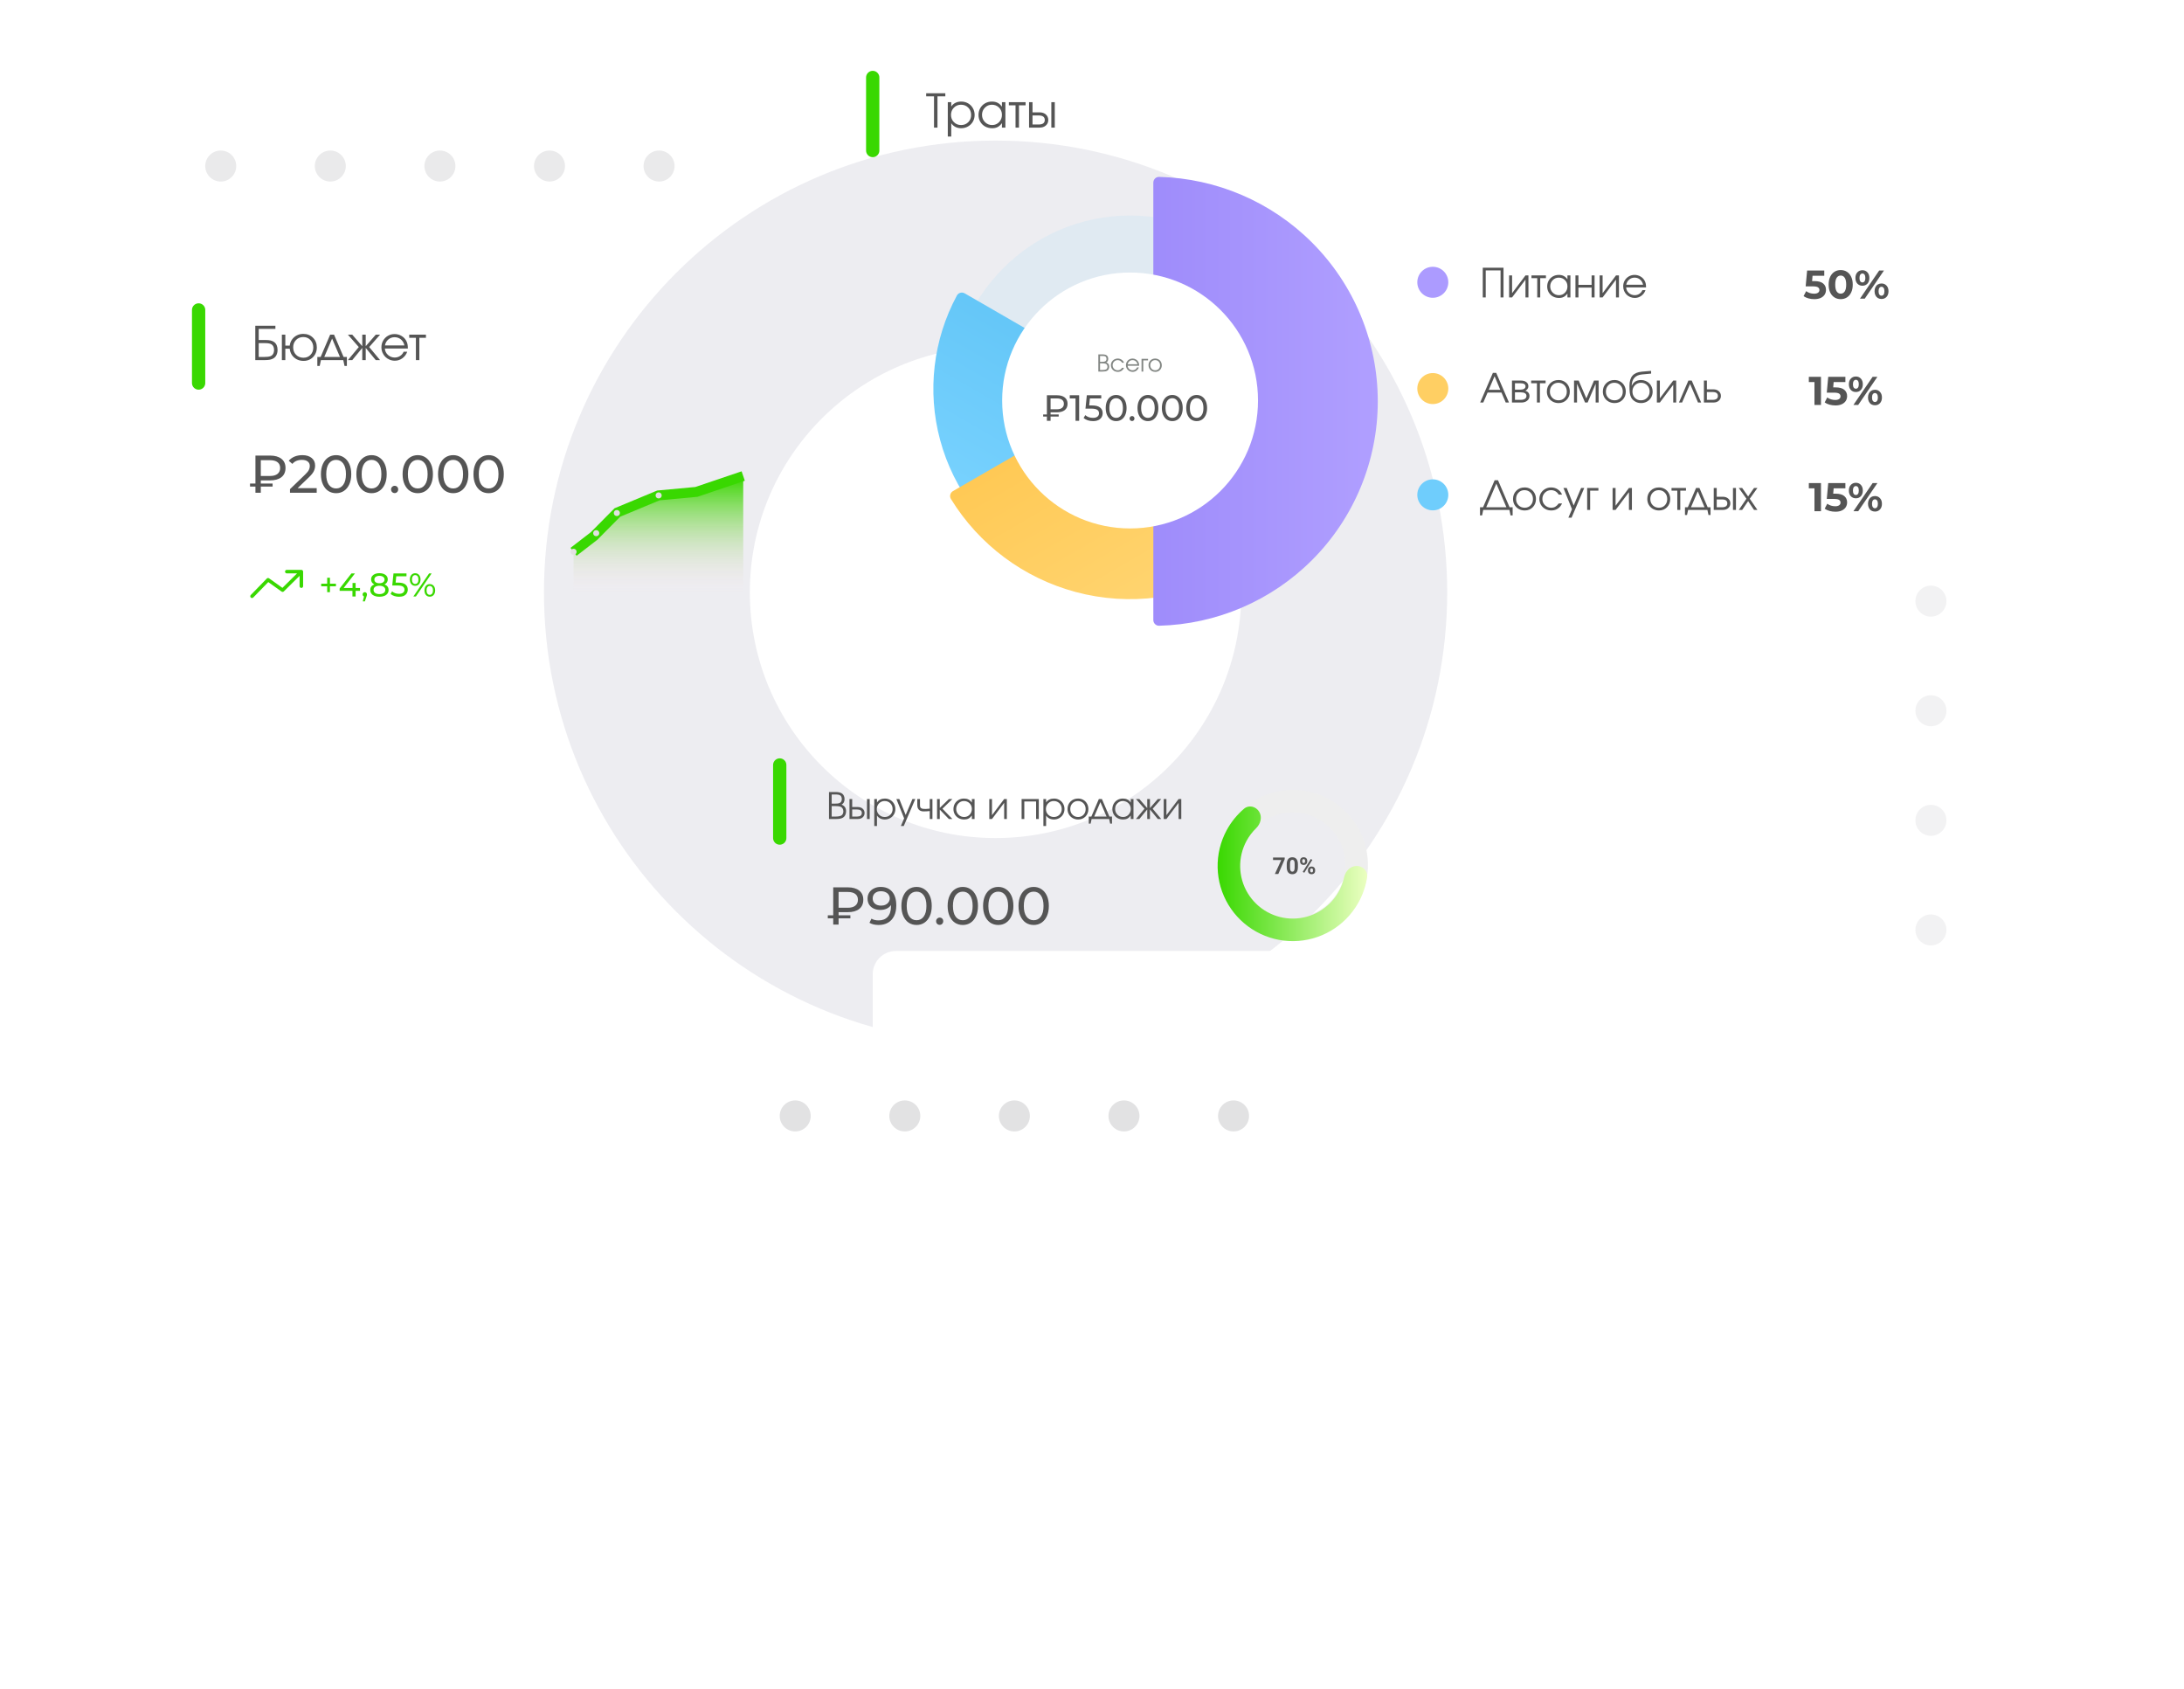 <?xml version="1.0" encoding="UTF-8"?> <svg xmlns="http://www.w3.org/2000/svg" width="697" height="539" viewBox="0 0 697 539" fill="none"> <circle cx="616.229" cy="331.695" r="4.946" transform="rotate(-90 616.229 331.695)" fill="#F2F2F3"></circle> <circle cx="616.229" cy="296.722" r="4.946" transform="rotate(-90 616.229 296.722)" fill="#F2F2F3"></circle> <circle cx="616.229" cy="261.75" r="4.946" transform="rotate(-90 616.229 261.75)" fill="#F2F2F3"></circle> <circle cx="616.229" cy="226.779" r="4.946" transform="rotate(-90 616.229 226.779)" fill="#F2F2F3"></circle> <circle cx="616.229" cy="191.806" r="4.946" transform="rotate(-90 616.229 191.806)" fill="#F2F2F3"></circle> <path fill-rule="evenodd" clip-rule="evenodd" d="M317.728 333.108C397.328 333.108 461.856 268.58 461.856 188.98C461.856 109.381 397.328 44.852 317.728 44.852C238.128 44.852 173.6 109.381 173.6 188.98C173.6 268.58 238.128 333.108 317.728 333.108ZM317.728 267.403C361.039 267.403 396.15 232.292 396.15 188.98C396.15 145.669 361.039 110.558 317.728 110.558C274.416 110.558 239.305 145.669 239.305 188.98C239.305 232.292 274.416 267.403 317.728 267.403Z" fill="#EDEDF1"></path> <g filter="url(#filter0_dddd_260_418)"> <rect x="278.518" y="12" width="355.021" height="204.534" rx="7.418" fill="white"></rect> </g> <circle opacity="0.1" cx="360.654" cy="125.93" r="57.158" fill="#6BCCFE"></circle> <g filter="url(#filter1_d_260_418)"> <path d="M307.887 95.464C306.999 94.951 305.862 95.254 305.376 96.157C297.796 110.229 295.859 126.689 300.008 142.173C304.318 158.255 314.839 171.967 329.258 180.292C343.677 188.617 360.813 190.873 376.895 186.564C392.379 182.415 405.666 172.507 414.063 158.907C414.601 158.035 414.295 156.898 413.407 156.386L360.647 125.925L307.887 95.464Z" fill="url(#paint0_linear_260_418)"></path> </g> <g filter="url(#filter2_d_260_418)"> <path d="M304.139 158.55C303.252 159.062 302.945 160.199 303.482 161.072C312.454 175.666 326.687 186.298 343.28 190.744C360.471 195.351 378.788 192.939 394.202 184.04C409.615 175.141 420.862 160.484 425.468 143.293C429.915 126.7 427.823 109.058 419.67 93.991C419.182 93.089 418.045 92.786 417.157 93.299L360.648 125.924L304.139 158.55Z" fill="url(#paint1_linear_260_418)"></path> </g> <g filter="url(#filter3_d_260_418)"> <path d="M360.653 195.707C360.653 196.732 361.484 197.566 362.509 197.539C380.834 197.065 398.31 189.578 411.305 176.582C424.739 163.149 432.286 144.928 432.286 125.93C432.286 106.932 424.739 88.712 411.305 75.278C398.31 62.282 380.834 54.795 362.509 54.321C361.484 54.295 360.653 55.128 360.653 56.153L360.653 125.93L360.653 195.707Z" fill="url(#paint2_linear_260_418)"></path> </g> <g filter="url(#filter4_d_260_418)"> <circle cx="360.654" cy="125.93" r="40.827" fill="white"></circle> </g> <path d="M335.282 131.559V132.247H337.87V132.911H335.282V134.275H334.104V132.911H332.915V132.247H334.104V126.115H337.31C338.375 126.115 339.206 126.352 339.805 126.826C340.403 127.292 340.702 127.96 340.702 128.831C340.702 129.709 340.403 130.385 339.805 130.859C339.206 131.326 338.375 131.559 337.31 131.559H335.282ZM339.525 128.843C339.525 128.291 339.334 127.867 338.954 127.572C338.573 127.277 338.025 127.129 337.31 127.129H335.282V130.591H337.31C338.017 130.591 338.561 130.44 338.942 130.137C339.331 129.826 339.525 129.394 339.525 128.843ZM344.398 126.115V134.275H343.244V127.129H341.402V126.115H344.398ZM348.514 129.367C349.68 129.367 350.535 129.589 351.079 130.032C351.631 130.467 351.906 131.065 351.906 131.827C351.906 132.309 351.79 132.744 351.557 133.132C351.331 133.513 350.985 133.816 350.519 134.042C350.061 134.259 349.493 134.368 348.817 134.368C348.242 134.368 347.686 134.283 347.15 134.112C346.614 133.933 346.171 133.688 345.821 133.377L346.358 132.456C346.637 132.721 346.995 132.934 347.43 133.098C347.865 133.253 348.324 133.331 348.806 133.331C349.42 133.331 349.894 133.202 350.228 132.946C350.57 132.682 350.741 132.324 350.741 131.873C350.741 131.384 350.554 131.015 350.181 130.766C349.808 130.51 349.171 130.381 348.269 130.381H346.416L346.847 126.115H351.452V127.129H347.826L347.605 129.367H348.514ZM356.211 134.368C355.566 134.368 354.99 134.205 354.485 133.879C353.988 133.544 353.595 133.063 353.308 132.433C353.02 131.804 352.877 131.057 352.877 130.195C352.877 129.332 353.02 128.586 353.308 127.957C353.595 127.327 353.988 126.849 354.485 126.523C354.99 126.189 355.566 126.021 356.211 126.021C356.848 126.021 357.415 126.189 357.913 126.523C358.418 126.849 358.814 127.327 359.102 127.957C359.389 128.586 359.533 129.332 359.533 130.195C359.533 131.057 359.389 131.804 359.102 132.433C358.814 133.063 358.418 133.544 357.913 133.879C357.415 134.205 356.848 134.368 356.211 134.368ZM356.211 133.331C356.863 133.331 357.384 133.063 357.773 132.526C358.169 131.99 358.367 131.213 358.367 130.195C358.367 129.177 358.169 128.4 357.773 127.863C357.384 127.327 356.863 127.059 356.211 127.059C355.55 127.059 355.022 127.327 354.625 127.863C354.237 128.4 354.042 129.177 354.042 130.195C354.042 131.213 354.237 131.99 354.625 132.526C355.022 133.063 355.55 133.331 356.211 133.331ZM361.285 134.345C361.067 134.345 360.881 134.271 360.725 134.123C360.57 133.968 360.492 133.774 360.492 133.54C360.492 133.315 360.57 133.129 360.725 132.981C360.881 132.825 361.067 132.748 361.285 132.748C361.502 132.748 361.685 132.822 361.833 132.969C361.98 133.117 362.054 133.307 362.054 133.54C362.054 133.774 361.976 133.968 361.821 134.123C361.673 134.271 361.495 134.345 361.285 134.345ZM366.354 134.368C365.709 134.368 365.134 134.205 364.629 133.879C364.131 133.544 363.739 133.063 363.451 132.433C363.164 131.804 363.02 131.057 363.02 130.195C363.02 129.332 363.164 128.586 363.451 127.957C363.739 127.327 364.131 126.849 364.629 126.523C365.134 126.189 365.709 126.021 366.354 126.021C366.991 126.021 367.558 126.189 368.056 126.523C368.561 126.849 368.957 127.327 369.245 127.957C369.532 128.586 369.676 129.332 369.676 130.195C369.676 131.057 369.532 131.804 369.245 132.433C368.957 133.063 368.561 133.544 368.056 133.879C367.558 134.205 366.991 134.368 366.354 134.368ZM366.354 133.331C367.007 133.331 367.527 133.063 367.916 132.526C368.312 131.99 368.51 131.213 368.51 130.195C368.51 129.177 368.312 128.4 367.916 127.863C367.527 127.327 367.007 127.059 366.354 127.059C365.693 127.059 365.165 127.327 364.768 127.863C364.38 128.4 364.186 129.177 364.186 130.195C364.186 131.213 364.38 131.99 364.768 132.526C365.165 133.063 365.693 133.331 366.354 133.331ZM374.129 134.368C373.484 134.368 372.909 134.205 372.404 133.879C371.907 133.544 371.514 133.063 371.227 132.433C370.939 131.804 370.795 131.057 370.795 130.195C370.795 129.332 370.939 128.586 371.227 127.957C371.514 127.327 371.907 126.849 372.404 126.523C372.909 126.189 373.484 126.021 374.129 126.021C374.767 126.021 375.334 126.189 375.831 126.523C376.336 126.849 376.733 127.327 377.02 127.957C377.308 128.586 377.452 129.332 377.452 130.195C377.452 131.057 377.308 131.804 377.02 132.433C376.733 133.063 376.336 133.544 375.831 133.879C375.334 134.205 374.767 134.368 374.129 134.368ZM374.129 133.331C374.782 133.331 375.303 133.063 375.691 132.526C376.088 131.99 376.286 131.213 376.286 130.195C376.286 129.177 376.088 128.4 375.691 127.863C375.303 127.327 374.782 127.059 374.129 127.059C373.469 127.059 372.94 127.327 372.544 127.863C372.155 128.4 371.961 129.177 371.961 130.195C371.961 131.213 372.155 131.99 372.544 132.526C372.94 133.063 373.469 133.331 374.129 133.331ZM381.905 134.368C381.26 134.368 380.685 134.205 380.179 133.879C379.682 133.544 379.29 133.063 379.002 132.433C378.714 131.804 378.571 131.057 378.571 130.195C378.571 129.332 378.714 128.586 379.002 127.957C379.29 127.327 379.682 126.849 380.179 126.523C380.685 126.189 381.26 126.021 381.905 126.021C382.542 126.021 383.109 126.189 383.607 126.523C384.112 126.849 384.508 127.327 384.796 127.957C385.083 128.586 385.227 129.332 385.227 130.195C385.227 131.057 385.083 131.804 384.796 132.433C384.508 133.063 384.112 133.544 383.607 133.879C383.109 134.205 382.542 134.368 381.905 134.368ZM381.905 133.331C382.557 133.331 383.078 133.063 383.467 132.526C383.863 131.99 384.061 131.213 384.061 130.195C384.061 129.177 383.863 128.4 383.467 127.863C383.078 127.327 382.557 127.059 381.905 127.059C381.244 127.059 380.716 127.327 380.319 127.863C379.931 128.4 379.736 129.177 379.736 130.195C379.736 131.213 379.931 131.99 380.319 132.526C380.716 133.063 381.244 133.331 381.905 133.331Z" fill="#555555"></path> <path d="M350.52 118.558C350.52 118.558 350.52 116.731 350.52 113.077C350.52 113.077 350.948 113.077 351.803 113.077C352.134 113.077 352.408 113.103 352.625 113.153C352.845 113.204 353.033 113.285 353.19 113.396C353.345 113.51 353.464 113.663 353.549 113.856C353.636 114.049 353.679 114.264 353.679 114.501C353.679 114.774 353.63 115.002 353.531 115.186C353.434 115.367 353.281 115.516 353.071 115.635C353.389 115.77 353.622 115.945 353.77 116.16C353.917 116.375 353.991 116.65 353.991 116.986C353.991 117.268 353.936 117.523 353.828 117.75C353.719 117.975 353.568 118.147 353.375 118.268C353.201 118.372 352.998 118.447 352.766 118.493C352.537 118.536 352.24 118.558 351.875 118.558H350.52ZM351.067 118.062H351.817C352.361 118.062 352.757 117.994 353.005 117.859C353.136 117.791 353.24 117.681 353.317 117.529C353.397 117.375 353.436 117.203 353.436 117.015C353.436 116.771 353.38 116.563 353.266 116.392C353.155 116.218 353.001 116.1 352.802 116.037C352.563 115.967 352.202 115.932 351.719 115.932H351.067V118.062ZM351.067 115.435H351.738C351.984 115.435 352.177 115.426 352.317 115.407C352.46 115.385 352.588 115.347 352.701 115.294C352.839 115.231 352.943 115.132 353.013 114.997C353.085 114.862 353.121 114.699 353.121 114.508C353.121 114.346 353.092 114.198 353.034 114.063C352.976 113.927 352.899 113.828 352.802 113.766C352.701 113.696 352.567 113.646 352.4 113.617C352.236 113.588 352.012 113.574 351.727 113.574H351.067V115.435ZM358.102 117.363C358.102 117.363 358.31 117.363 358.725 117.363C358.609 117.582 358.503 117.755 358.406 117.881C358.31 118.004 358.194 118.116 358.058 118.217C357.686 118.51 357.246 118.656 356.736 118.656C356.326 118.656 355.951 118.563 355.613 118.377C355.275 118.188 355.01 117.931 354.816 117.605C354.623 117.277 354.527 116.915 354.527 116.519C354.527 116.13 354.622 115.774 354.813 115.45C355.006 115.126 355.269 114.872 355.602 114.686C355.936 114.497 356.302 114.403 356.7 114.403C357.159 114.403 357.568 114.523 357.928 114.762C358.29 115.001 358.553 115.324 358.718 115.733H358.102C357.945 115.467 357.746 115.263 357.504 115.12C357.263 114.978 356.992 114.907 356.693 114.907C356.241 114.907 355.86 115.064 355.548 115.378C355.239 115.691 355.085 116.077 355.085 116.533C355.085 116.985 355.241 117.367 355.555 117.681C355.872 117.993 356.258 118.149 356.715 118.149C357.004 118.149 357.254 118.088 357.464 117.967C357.677 117.847 357.889 117.645 358.102 117.363ZM363.55 116.711C363.55 116.711 362.327 116.711 359.88 116.711C359.902 117.111 360.066 117.452 360.373 117.732C360.68 118.01 361.042 118.149 361.46 118.149C361.769 118.149 362.054 118.064 362.314 117.895C362.575 117.724 362.762 117.499 362.876 117.221H363.448C363.299 117.649 363.043 117.995 362.68 118.261C362.318 118.524 361.916 118.656 361.474 118.656C361.18 118.656 360.899 118.6 360.634 118.489C360.368 118.378 360.14 118.227 359.949 118.036C359.758 117.845 359.607 117.617 359.496 117.352C359.385 117.086 359.33 116.806 359.33 116.511C359.33 116.125 359.423 115.77 359.609 115.446C359.795 115.123 360.048 114.868 360.369 114.682C360.691 114.496 361.044 114.403 361.431 114.403C361.832 114.403 362.2 114.502 362.535 114.7C362.874 114.898 363.131 115.167 363.307 115.508C363.396 115.679 363.459 115.856 363.495 116.037C363.532 116.215 363.55 116.44 363.55 116.711ZM359.895 116.214H363.003C362.911 115.811 362.724 115.492 362.441 115.258C362.161 115.024 361.824 114.907 361.431 114.907C361.047 114.907 360.713 115.027 360.431 115.269C360.148 115.508 359.97 115.823 359.895 116.214ZM366.386 114.501C366.386 114.501 366.386 114.666 366.386 114.997C366.386 114.997 365.878 114.997 364.861 114.997C364.861 114.997 364.861 116.184 364.861 118.558C364.861 118.558 364.677 118.558 364.31 118.558C364.31 118.558 364.31 117.206 364.31 114.501C364.31 114.501 365.002 114.501 366.386 114.501ZM368.69 114.403C369.083 114.403 369.438 114.496 369.755 114.682C370.073 114.866 370.322 115.12 370.501 115.446C370.682 115.772 370.772 116.137 370.772 116.54C370.772 117.149 370.577 117.654 370.186 118.054C369.794 118.455 369.301 118.656 368.704 118.656C368.296 118.656 367.927 118.564 367.596 118.38C367.265 118.197 367.005 117.943 366.817 117.62C366.631 117.296 366.538 116.934 366.538 116.533C366.538 115.917 366.741 115.409 367.147 115.008C367.552 114.605 368.067 114.403 368.69 114.403ZM368.646 114.907C368.202 114.907 367.832 115.062 367.538 115.374C367.243 115.683 367.096 116.072 367.096 116.54C367.096 117.004 367.247 117.388 367.549 117.692C367.85 117.996 368.231 118.149 368.69 118.149C369.136 118.149 369.502 117.999 369.787 117.699C370.075 117.398 370.218 117.014 370.218 116.548C370.218 116.069 370.071 115.677 369.776 115.37C369.482 115.061 369.105 114.907 368.646 114.907Z" fill="#828683"></path> <path d="M298.082 40.717C298.082 40.717 298.082 37.394 298.082 30.749C298.082 30.749 297.247 30.749 295.576 30.749C295.576 30.749 295.576 30.418 295.576 29.756C295.576 29.756 297.614 29.756 301.69 29.756C301.69 29.756 301.69 30.087 301.69 30.749C301.69 30.749 300.854 30.749 299.183 30.749C299.183 30.749 299.183 34.071 299.183 40.717C299.183 40.717 298.816 40.717 298.082 40.717ZM302.48 32.603C302.48 32.603 302.847 32.603 303.581 32.603C303.581 32.603 303.581 33.067 303.581 33.994C303.919 33.477 304.358 33.084 304.899 32.813C305.445 32.543 306.068 32.408 306.768 32.408C307.565 32.408 308.29 32.594 308.942 32.965C309.594 33.337 310.106 33.849 310.477 34.501C310.854 35.148 311.043 35.87 311.043 36.667C311.043 37.455 310.854 38.174 310.477 38.826C310.101 39.473 309.582 39.983 308.92 40.355C308.263 40.727 307.536 40.913 306.739 40.913C306.068 40.913 305.462 40.777 304.921 40.507C304.385 40.232 303.938 39.836 303.581 39.319V43.564H302.48V32.603ZM306.681 33.415C305.788 33.415 305.034 33.728 304.421 34.356C303.808 34.984 303.501 35.755 303.501 36.667C303.501 37.58 303.81 38.348 304.428 38.971C305.046 39.589 305.812 39.898 306.725 39.898C307.638 39.898 308.398 39.594 309.007 38.986C309.62 38.372 309.927 37.609 309.927 36.696C309.927 35.74 309.62 34.955 309.007 34.342C308.398 33.724 307.623 33.415 306.681 33.415ZM320.859 32.603C320.859 32.603 320.859 35.308 320.859 40.717C320.859 40.717 320.492 40.717 319.758 40.717C319.758 40.717 319.758 40.241 319.758 39.29C319.328 39.869 318.871 40.285 318.388 40.536C317.91 40.787 317.328 40.913 316.642 40.913C315.817 40.913 315.07 40.731 314.404 40.369C313.742 40.002 313.223 39.498 312.846 38.855C312.47 38.208 312.281 37.484 312.281 36.682C312.281 35.88 312.467 35.153 312.839 34.501C313.211 33.849 313.723 33.337 314.375 32.965C315.027 32.594 315.754 32.408 316.556 32.408C317.266 32.408 317.874 32.538 318.381 32.799C318.893 33.055 319.352 33.468 319.758 34.038V32.603H320.859ZM316.541 33.415C315.672 33.415 314.93 33.728 314.317 34.356C313.704 34.984 313.397 35.745 313.397 36.638C313.397 37.551 313.711 38.324 314.339 38.957C314.967 39.584 315.73 39.898 316.628 39.898C317.512 39.898 318.253 39.587 318.852 38.964C319.456 38.336 319.758 37.561 319.758 36.638C319.758 35.716 319.451 34.948 318.838 34.335C318.224 33.721 317.459 33.415 316.541 33.415ZM327.306 33.596C327.306 33.596 326.604 33.596 325.198 33.596C325.198 33.596 325.198 35.969 325.198 40.717C325.198 40.717 324.831 40.717 324.097 40.717C324.097 40.717 324.097 38.343 324.097 33.596C324.097 33.596 323.387 33.596 321.967 33.596C321.967 33.596 321.967 33.265 321.967 32.603C321.967 32.603 323.747 32.603 327.306 32.603C327.306 32.603 327.306 32.934 327.306 33.596ZM329.516 36.841C329.516 36.841 329.516 37.802 329.516 39.724C329.516 39.724 330.168 39.724 331.472 39.724C332.776 39.724 333.428 39.244 333.428 38.283C333.428 37.322 332.776 36.841 331.472 36.841H329.516ZM331.754 35.849C332.595 35.849 333.269 36.078 333.776 36.537C334.288 36.991 334.544 37.573 334.544 38.283C334.544 38.993 334.288 39.577 333.776 40.036C333.269 40.49 332.595 40.717 331.754 40.717H328.415V32.603H329.516V35.849H331.754ZM336.623 32.603V40.717H335.522V32.603H336.623Z" fill="#555555"></path> <path d="M278.518 24.717L278.518 48.032" stroke="#39D801" stroke-width="4.239" stroke-linecap="round"></path> <path d="M474.154 94.896C474.154 94.896 473.839 94.896 473.209 94.896C473.209 94.896 473.209 91.739 473.209 85.424C473.209 85.424 475.417 85.424 479.832 85.424C479.832 85.424 479.832 88.581 479.832 94.896C479.832 94.896 479.517 94.896 478.887 94.896C478.887 94.896 478.887 92.025 478.887 86.282C478.887 86.282 477.309 86.282 474.154 86.282C474.154 86.282 474.154 89.153 474.154 94.896ZM486.838 87.884C486.838 87.884 487.153 87.884 487.783 87.884C487.783 87.884 487.783 90.222 487.783 94.896C487.783 94.896 487.468 94.896 486.838 94.896C486.838 94.896 486.838 93.008 486.838 89.23C486.838 89.23 485.415 91.119 482.568 94.896C482.568 94.896 482.251 94.896 481.617 94.896C481.617 94.896 481.617 92.559 481.617 87.884C481.617 87.884 481.934 87.884 482.568 87.884C482.568 87.884 482.568 89.773 482.568 93.55C482.568 93.55 483.992 91.662 486.838 87.884ZM493.368 88.742C493.368 88.742 492.761 88.742 491.546 88.742C491.546 88.742 491.546 90.793 491.546 94.896C491.546 94.896 491.229 94.896 490.594 94.896C490.594 94.896 490.594 92.845 490.594 88.742C490.594 88.742 489.981 88.742 488.754 88.742C488.754 88.742 488.754 88.456 488.754 87.884C488.754 87.884 490.292 87.884 493.368 87.884C493.368 87.884 493.368 88.17 493.368 88.742ZM501.181 87.884C501.181 87.884 501.181 90.222 501.181 94.896C501.181 94.896 500.864 94.896 500.23 94.896C500.23 94.896 500.23 94.485 500.23 93.663C499.858 94.164 499.464 94.523 499.046 94.74C498.633 94.957 498.13 95.065 497.538 95.065C496.824 95.065 496.179 94.909 495.603 94.596C495.031 94.278 494.582 93.842 494.257 93.287C493.931 92.728 493.769 92.102 493.769 91.409C493.769 90.716 493.929 90.088 494.251 89.525C494.572 88.961 495.014 88.519 495.578 88.197C496.141 87.876 496.77 87.715 497.462 87.715C498.076 87.715 498.602 87.828 499.04 88.053C499.483 88.275 499.879 88.631 500.23 89.124V87.884H501.181ZM497.45 88.585C496.699 88.585 496.058 88.857 495.528 89.399C494.998 89.942 494.733 90.599 494.733 91.371C494.733 92.16 495.004 92.828 495.547 93.375C496.089 93.918 496.749 94.189 497.525 94.189C498.289 94.189 498.929 93.92 499.447 93.381C499.969 92.839 500.23 92.169 500.23 91.371C500.23 90.574 499.965 89.911 499.435 89.381C498.904 88.85 498.243 88.585 497.45 88.585ZM508.894 94.896C508.894 94.896 508.577 94.896 507.943 94.896C507.943 94.896 507.943 93.849 507.943 91.753C507.943 91.753 506.542 91.753 503.742 91.753C503.742 91.753 503.742 92.801 503.742 94.896C503.742 94.896 503.425 94.896 502.79 94.896C502.79 94.896 502.79 92.559 502.79 87.884C502.79 87.884 503.107 87.884 503.742 87.884C503.742 87.884 503.742 88.888 503.742 90.896C503.742 90.896 505.142 90.896 507.943 90.896C507.943 90.896 507.943 89.892 507.943 87.884C507.943 87.884 508.26 87.884 508.894 87.884C508.894 87.884 508.894 90.222 508.894 94.896ZM515.725 87.884C515.725 87.884 516.04 87.884 516.67 87.884C516.67 87.884 516.67 90.222 516.67 94.896C516.67 94.896 516.355 94.896 515.725 94.896C515.725 94.896 515.725 93.008 515.725 89.23C515.725 89.23 514.301 91.119 511.455 94.896C511.455 94.896 511.138 94.896 510.503 94.896C510.503 94.896 510.503 92.559 510.503 87.884C510.503 87.884 510.821 87.884 511.455 87.884C511.455 87.884 511.455 89.773 511.455 93.55C511.455 93.55 512.878 91.662 515.725 87.884ZM525.316 91.703C525.316 91.703 523.202 91.703 518.974 91.703C519.012 92.396 519.295 92.985 519.825 93.469C520.356 93.949 520.982 94.189 521.704 94.189C522.238 94.189 522.73 94.043 523.181 93.751C523.632 93.454 523.955 93.066 524.152 92.586H525.141C524.882 93.325 524.44 93.924 523.814 94.383C523.187 94.838 522.493 95.065 521.729 95.065C521.22 95.065 520.735 94.969 520.276 94.777C519.817 94.585 519.423 94.324 519.093 93.995C518.763 93.665 518.502 93.271 518.31 92.811C518.118 92.352 518.022 91.868 518.022 91.359C518.022 90.691 518.183 90.078 518.504 89.518C518.826 88.959 519.264 88.519 519.819 88.197C520.374 87.876 520.986 87.715 521.654 87.715C522.346 87.715 522.983 87.886 523.563 88.229C524.147 88.571 524.592 89.036 524.897 89.625C525.051 89.921 525.16 90.226 525.222 90.539C525.285 90.848 525.316 91.236 525.316 91.703ZM518.999 90.846H524.371C524.212 90.149 523.889 89.598 523.4 89.193C522.916 88.788 522.334 88.585 521.654 88.585C520.99 88.585 520.414 88.794 519.926 89.212C519.437 89.625 519.128 90.169 518.999 90.846Z" fill="#555555"></path> <circle cx="457.263" cy="90.069" r="4.946" fill="#AC9BFF"></circle> <path d="M472.376 128.439C472.376 128.439 473.73 125.282 476.439 118.967C476.439 118.967 476.794 118.967 477.503 118.967C477.503 118.967 478.862 122.124 481.579 128.439C481.579 128.439 481.233 128.439 480.54 128.439C480.54 128.439 480.083 127.375 479.169 125.246C479.169 125.246 477.697 125.246 474.755 125.246C474.755 125.246 474.294 126.31 473.371 128.439C473.371 128.439 473.04 128.439 472.376 128.439ZM475.118 124.388C475.118 124.388 476.345 124.388 478.799 124.388C478.799 124.388 478.192 122.94 476.978 120.043C476.978 120.043 476.358 121.492 475.118 124.388ZM483.482 125.183C483.482 125.183 483.482 125.983 483.482 127.581C483.482 127.581 484.083 127.581 485.285 127.581C485.653 127.581 485.972 127.542 486.243 127.462C486.515 127.383 486.734 127.249 486.901 127.062C487.072 126.874 487.157 126.636 487.157 126.348C487.157 125.572 486.533 125.183 485.285 125.183H483.482ZM487.765 123.274C487.765 123.612 487.662 123.904 487.458 124.15C487.258 124.397 487.043 124.57 486.813 124.67C487.685 124.987 488.121 125.547 488.121 126.348C488.121 126.949 487.879 127.448 487.395 127.844C486.915 128.241 486.293 128.439 485.53 128.439H482.531V121.427H485.342C486.093 121.427 486.684 121.59 487.114 121.915C487.548 122.237 487.765 122.69 487.765 123.274ZM486.851 123.274C486.851 122.614 486.295 122.285 485.185 122.285H483.482C483.482 122.285 483.482 122.965 483.482 124.326C483.482 124.326 484.05 124.326 485.185 124.326C485.699 124.326 486.103 124.238 486.4 124.063C486.7 123.887 486.851 123.625 486.851 123.274ZM493.268 122.285C493.268 122.285 492.66 122.285 491.446 122.285C491.446 122.285 491.446 124.336 491.446 128.439C491.446 128.439 491.129 128.439 490.494 128.439C490.494 128.439 490.494 126.388 490.494 122.285C490.494 122.285 489.881 122.285 488.654 122.285C488.654 122.285 488.654 121.999 488.654 121.427C488.654 121.427 490.192 121.427 493.268 121.427C493.268 121.427 493.268 121.713 493.268 122.285ZM497.387 121.258C498.068 121.258 498.681 121.419 499.228 121.74C499.779 122.057 500.209 122.498 500.518 123.061C500.831 123.625 500.987 124.255 500.987 124.952C500.987 126.004 500.649 126.876 499.973 127.569C499.297 128.262 498.443 128.608 497.412 128.608C496.707 128.608 496.068 128.449 495.497 128.132C494.925 127.815 494.476 127.377 494.151 126.817C493.829 126.258 493.668 125.632 493.668 124.939C493.668 123.875 494.019 122.996 494.72 122.304C495.421 121.606 496.31 121.258 497.387 121.258ZM497.312 122.128C496.544 122.128 495.906 122.397 495.396 122.936C494.887 123.47 494.633 124.142 494.633 124.952C494.633 125.753 494.893 126.417 495.415 126.943C495.937 127.469 496.594 127.732 497.387 127.732C498.159 127.732 498.792 127.473 499.284 126.955C499.781 126.433 500.029 125.77 500.029 124.964C500.029 124.138 499.775 123.46 499.265 122.93C498.756 122.395 498.105 122.128 497.312 122.128ZM502.339 128.439C502.339 128.439 502.339 126.102 502.339 121.427C502.339 121.427 502.832 121.427 503.817 121.427C503.817 121.427 504.633 123.324 506.265 127.118C506.265 127.118 507.081 125.221 508.713 121.427C508.713 121.427 509.203 121.427 510.184 121.427C510.184 121.427 510.184 123.764 510.184 128.439C510.184 128.439 509.869 128.439 509.239 128.439C509.239 128.439 509.239 126.448 509.239 122.466C509.239 122.466 508.383 124.457 506.672 128.439C506.672 128.439 506.398 128.439 505.852 128.439C505.852 128.439 504.998 126.448 503.291 122.466C503.291 122.466 503.291 124.457 503.291 128.439C503.291 128.439 502.974 128.439 502.339 128.439ZM515.255 121.258C515.936 121.258 516.549 121.419 517.096 121.74C517.647 122.057 518.077 122.498 518.386 123.061C518.699 123.625 518.855 124.255 518.855 124.952C518.855 126.004 518.517 126.876 517.841 127.569C517.165 128.262 516.311 128.608 515.28 128.608C514.575 128.608 513.936 128.449 513.364 128.132C512.793 127.815 512.344 127.377 512.018 126.817C511.697 126.258 511.536 125.632 511.536 124.939C511.536 123.875 511.887 122.996 512.588 122.304C513.289 121.606 514.178 121.258 515.255 121.258ZM515.18 122.128C514.412 122.128 513.774 122.397 513.264 122.936C512.755 123.47 512.501 124.142 512.501 124.952C512.501 125.753 512.761 126.417 513.283 126.943C513.805 127.469 514.462 127.732 515.255 127.732C516.027 127.732 516.66 127.473 517.152 126.955C517.649 126.433 517.897 125.77 517.897 124.964C517.897 124.138 517.643 123.46 517.133 122.93C516.624 122.395 515.973 122.128 515.18 122.128ZM526.938 119.204C526.938 119.204 525.967 119.294 524.026 119.474C522.958 119.578 522.146 119.939 521.591 120.557C521.04 121.17 520.754 122.011 520.733 123.08L520.771 123.092C520.871 122.842 521 122.612 521.159 122.404C521.322 122.191 521.522 121.997 521.76 121.821C521.998 121.646 522.284 121.508 522.618 121.408C522.956 121.308 523.327 121.258 523.732 121.258C524.241 121.258 524.723 121.354 525.178 121.546C525.637 121.734 526.03 121.99 526.355 122.316C526.685 122.642 526.946 123.032 527.138 123.487C527.33 123.938 527.426 124.418 527.426 124.927C527.426 125.62 527.265 126.248 526.944 126.811C526.622 127.37 526.178 127.811 525.61 128.132C525.047 128.449 524.417 128.608 523.72 128.608C522.931 128.608 522.238 128.401 521.641 127.988C521.403 127.825 521.199 127.654 521.028 127.475C520.856 127.291 520.71 127.087 520.589 126.861C520.472 126.636 520.376 126.406 520.301 126.173C520.226 125.935 520.168 125.651 520.126 125.321C520.088 124.987 520.061 124.655 520.045 124.326C520.032 123.992 520.026 123.589 520.026 123.117C520.026 121.69 520.345 120.609 520.984 119.874C521.626 119.14 522.616 118.712 523.951 118.591L526.938 118.334V119.204ZM523.695 127.732C524.483 127.732 525.141 127.462 525.667 126.924C526.197 126.381 526.462 125.707 526.462 124.902C526.462 124.113 526.199 123.453 525.673 122.923C525.151 122.393 524.496 122.128 523.707 122.128C522.931 122.128 522.282 122.395 521.76 122.93C521.238 123.464 520.977 124.121 520.977 124.902C520.977 125.711 521.232 126.385 521.741 126.924C522.25 127.462 522.902 127.732 523.695 127.732ZM533.993 121.427C533.993 121.427 534.308 121.427 534.939 121.427C534.939 121.427 534.939 123.764 534.939 128.439C534.939 128.439 534.624 128.439 533.993 128.439C533.993 128.439 533.993 126.55 533.993 122.773C533.993 122.773 532.57 124.662 529.724 128.439C529.724 128.439 529.406 128.439 528.772 128.439C528.772 128.439 528.772 126.102 528.772 121.427C528.772 121.427 529.089 121.427 529.724 121.427C529.724 121.427 529.724 123.316 529.724 127.093C529.724 127.093 531.147 125.204 533.993 121.427ZM542.909 128.439C542.909 128.439 542.575 128.439 541.907 128.439C541.907 128.439 541.062 126.461 539.371 122.504C539.371 122.504 538.52 124.482 536.817 128.439C536.817 128.439 536.483 128.439 535.815 128.439C535.815 128.439 536.821 126.102 538.833 121.427C538.833 121.427 539.188 121.427 539.897 121.427C539.897 121.427 540.901 123.764 542.909 128.439ZM544.737 125.09C544.737 125.09 544.737 125.92 544.737 127.581C544.737 127.581 545.342 127.581 546.552 127.581C547.683 127.581 548.249 127.166 548.249 126.335C548.249 125.505 547.683 125.09 546.552 125.09H544.737ZM546.796 124.232C547.523 124.232 548.105 124.43 548.543 124.827C548.986 125.219 549.207 125.722 549.207 126.335C549.207 126.949 548.986 127.454 548.543 127.85C548.105 128.243 547.523 128.439 546.796 128.439H543.785V121.427H544.737V124.232H546.796Z" fill="#555555"></path> <circle cx="457.263" cy="123.983" r="4.946" fill="#FFCF63"></circle> <path d="M474.316 161.852C474.316 161.852 476.462 161.852 480.752 161.852C480.752 161.852 479.68 159.339 477.534 154.314C477.534 154.314 476.462 156.826 474.316 161.852ZM482.743 161.852C482.743 161.852 482.743 162.72 482.743 164.456C482.743 164.456 482.52 164.456 482.073 164.456C482.073 164.456 481.954 163.874 481.716 162.709C481.716 162.709 478.93 162.709 473.358 162.709C473.358 162.709 473.237 163.291 472.995 164.456C472.995 164.456 472.774 164.456 472.332 164.456C472.332 164.456 472.332 163.588 472.332 161.852C472.332 161.852 472.657 161.852 473.308 161.852C473.308 161.852 474.538 158.98 476.996 153.237C476.996 153.237 477.355 153.237 478.073 153.237C478.073 153.237 479.304 156.108 481.767 161.852C481.767 161.852 482.092 161.852 482.743 161.852ZM486.587 155.528C487.268 155.528 487.881 155.689 488.428 156.01C488.979 156.328 489.409 156.768 489.718 157.331C490.031 157.895 490.187 158.525 490.187 159.222C490.187 160.274 489.849 161.146 489.173 161.839C488.497 162.532 487.643 162.878 486.612 162.878C485.907 162.878 485.268 162.72 484.697 162.402C484.125 162.085 483.676 161.647 483.351 161.088C483.029 160.528 482.868 159.902 482.868 159.21C482.868 158.145 483.219 157.267 483.92 156.574C484.621 155.877 485.51 155.528 486.587 155.528ZM486.512 156.398C485.744 156.398 485.106 156.668 484.596 157.206C484.087 157.74 483.833 158.412 483.833 159.222C483.833 160.023 484.093 160.687 484.615 161.213C485.137 161.739 485.794 162.002 486.587 162.002C487.359 162.002 487.992 161.743 488.484 161.225C488.981 160.704 489.229 160.04 489.229 159.235C489.229 158.408 488.975 157.73 488.465 157.2C487.956 156.666 487.305 156.398 486.512 156.398ZM497.45 160.643C497.45 160.643 497.808 160.643 498.526 160.643C498.326 161.023 498.142 161.321 497.975 161.538C497.808 161.751 497.608 161.945 497.374 162.121C496.732 162.626 495.97 162.878 495.089 162.878C494.38 162.878 493.733 162.718 493.148 162.396C492.564 162.071 492.105 161.626 491.771 161.063C491.437 160.495 491.27 159.869 491.27 159.184C491.27 158.512 491.435 157.897 491.765 157.338C492.099 156.778 492.554 156.338 493.13 156.017C493.706 155.691 494.338 155.528 495.027 155.528C495.82 155.528 496.527 155.735 497.149 156.148C497.775 156.561 498.23 157.121 498.514 157.826H497.45C497.178 157.367 496.834 157.014 496.417 156.768C495.999 156.522 495.532 156.398 495.014 156.398C494.234 156.398 493.574 156.67 493.036 157.212C492.502 157.755 492.234 158.421 492.234 159.21C492.234 159.99 492.506 160.652 493.048 161.194C493.595 161.733 494.263 162.002 495.052 162.002C495.553 162.002 495.985 161.897 496.348 161.689C496.715 161.48 497.082 161.132 497.45 160.643ZM500.536 165.17C500.536 165.17 500.918 164.272 501.682 162.478C501.682 162.478 500.774 160.217 498.958 155.697C498.958 155.697 499.305 155.697 499.998 155.697C499.998 155.697 500.738 157.561 502.22 161.288C502.22 161.288 503.011 159.424 504.593 155.697C504.593 155.697 504.929 155.697 505.601 155.697C505.601 155.697 504.251 158.855 501.55 165.17C501.55 165.17 501.212 165.17 500.536 165.17ZM510.115 155.697C510.115 155.697 510.115 155.983 510.115 156.555C510.115 156.555 509.236 156.555 507.479 156.555C507.479 156.555 507.479 158.606 507.479 162.709C507.479 162.709 507.162 162.709 506.527 162.709C506.527 162.709 506.527 160.372 506.527 155.697C506.527 155.697 507.723 155.697 510.115 155.697ZM519.863 155.697C519.863 155.697 520.178 155.697 520.808 155.697C520.808 155.697 520.808 158.035 520.808 162.709C520.808 162.709 520.493 162.709 519.863 162.709C519.863 162.709 519.863 160.821 519.863 157.043C519.863 157.043 518.439 158.932 515.593 162.709C515.593 162.709 515.276 162.709 514.641 162.709C514.641 162.709 514.641 160.372 514.641 155.697C514.641 155.697 514.958 155.697 515.593 155.697C515.593 155.697 515.593 157.586 515.593 161.363C515.593 161.363 517.016 159.475 519.863 155.697ZM529.435 155.528C530.116 155.528 530.729 155.689 531.276 156.01C531.827 156.328 532.257 156.768 532.566 157.331C532.879 157.895 533.035 158.525 533.035 159.222C533.035 160.274 532.697 161.146 532.021 161.839C531.345 162.532 530.491 162.878 529.46 162.878C528.755 162.878 528.116 162.72 527.545 162.402C526.973 162.085 526.524 161.647 526.198 161.088C525.877 160.528 525.716 159.902 525.716 159.21C525.716 158.145 526.067 157.267 526.768 156.574C527.469 155.877 528.358 155.528 529.435 155.528ZM529.36 156.398C528.592 156.398 527.954 156.668 527.444 157.206C526.935 157.74 526.681 158.412 526.681 159.222C526.681 160.023 526.941 160.687 527.463 161.213C527.985 161.739 528.642 162.002 529.435 162.002C530.207 162.002 530.84 161.743 531.332 161.225C531.829 160.704 532.077 160.04 532.077 159.235C532.077 158.408 531.823 157.73 531.313 157.2C530.804 156.666 530.153 156.398 529.36 156.398ZM538.062 156.555C538.062 156.555 537.455 156.555 536.241 156.555C536.241 156.555 536.241 158.606 536.241 162.709C536.241 162.709 535.923 162.709 535.289 162.709C535.289 162.709 535.289 160.658 535.289 156.555C535.289 156.555 534.675 156.555 533.448 156.555C533.448 156.555 533.448 156.269 533.448 155.697C533.448 155.697 534.986 155.697 538.062 155.697C538.062 155.697 538.062 155.983 538.062 156.555ZM544.899 162.709C544.899 162.709 542.848 162.709 538.745 162.709C538.745 162.709 538.628 163.248 538.394 164.324C538.394 164.324 538.177 164.324 537.743 164.324C537.743 164.324 537.743 163.5 537.743 161.852C537.743 161.852 538.046 161.852 538.651 161.852C538.651 161.852 539.527 159.8 541.28 155.697C541.28 155.697 541.639 155.697 542.357 155.697C542.357 155.697 543.234 157.749 544.987 161.852C544.987 161.852 545.289 161.852 545.895 161.852C545.895 161.852 545.895 162.676 545.895 164.324C545.895 164.324 545.677 164.324 545.243 164.324C545.243 164.324 545.129 163.786 544.899 162.709ZM543.985 161.852C543.985 161.852 543.263 160.159 541.819 156.774C541.819 156.774 541.097 158.467 539.653 161.852C539.653 161.852 541.097 161.852 543.985 161.852ZM547.873 159.36C547.873 159.36 547.873 160.19 547.873 161.852C547.873 161.852 548.436 161.852 549.563 161.852C550.69 161.852 551.254 161.436 551.254 160.606C551.254 159.775 550.69 159.36 549.563 159.36H547.873ZM549.807 158.502C550.534 158.502 551.116 158.7 551.554 159.097C551.997 159.489 552.218 159.992 552.218 160.606C552.218 161.219 551.997 161.724 551.554 162.121C551.116 162.513 550.534 162.709 549.807 162.709H546.921V155.697H547.873V158.502H549.807ZM554.015 155.697V162.709H553.063V155.697H554.015ZM554.916 162.709C554.916 162.709 555.73 161.518 557.358 159.134C557.358 159.134 556.544 157.989 554.916 155.697C554.916 155.697 555.275 155.697 555.993 155.697C555.993 155.697 556.627 156.599 557.896 158.402C557.896 158.402 558.524 157.5 559.781 155.697C559.781 155.697 560.144 155.697 560.87 155.697C560.87 155.697 560.052 156.843 558.416 159.134C558.416 159.134 559.234 160.326 560.87 162.709C560.87 162.709 560.507 162.709 559.781 162.709C559.781 162.709 559.153 161.772 557.896 159.898C557.896 159.898 557.262 160.835 555.993 162.709C555.993 162.709 555.634 162.709 554.916 162.709Z" fill="#555555"></path> <circle cx="457.263" cy="157.894" r="4.946" fill="#6FCDFC"></circle> <path d="M579.043 89.695C580.308 89.695 581.24 89.947 581.838 90.451C582.445 90.956 582.748 91.631 582.748 92.477C582.748 93.024 582.612 93.524 582.338 93.977C582.064 94.422 581.646 94.781 581.081 95.054C580.526 95.319 579.838 95.452 579.017 95.452C578.385 95.452 577.761 95.371 577.145 95.208C576.538 95.037 576.021 94.798 575.594 94.49L576.414 92.9C576.756 93.157 577.149 93.358 577.594 93.503C578.038 93.64 578.496 93.708 578.966 93.708C579.487 93.708 579.898 93.605 580.197 93.4C580.496 93.195 580.646 92.909 580.646 92.541C580.646 92.156 580.487 91.866 580.171 91.669C579.863 91.473 579.325 91.374 578.556 91.374H576.26L576.722 86.323H582.197V87.989H578.453L578.312 89.695H579.043ZM587.438 95.452C586.694 95.452 586.031 95.268 585.45 94.9C584.869 94.533 584.412 94.003 584.078 93.311C583.753 92.609 583.591 91.776 583.591 90.81C583.591 89.844 583.753 89.015 584.078 88.323C584.412 87.622 584.869 87.088 585.45 86.72C586.031 86.353 586.694 86.169 587.438 86.169C588.181 86.169 588.844 86.353 589.425 86.72C590.006 87.088 590.459 87.622 590.784 88.323C591.117 89.015 591.284 89.844 591.284 90.81C591.284 91.776 591.117 92.609 590.784 93.311C590.459 94.003 590.006 94.533 589.425 94.9C588.844 95.268 588.181 95.452 587.438 95.452ZM587.438 93.695C587.985 93.695 588.412 93.46 588.72 92.99C589.036 92.52 589.194 91.793 589.194 90.81C589.194 89.827 589.036 89.101 588.72 88.63C588.412 88.16 587.985 87.925 587.438 87.925C586.899 87.925 586.472 88.16 586.155 88.63C585.848 89.101 585.694 89.827 585.694 90.81C585.694 91.793 585.848 92.52 586.155 92.99C586.472 93.46 586.899 93.695 587.438 93.695ZM594.37 91.169C593.712 91.169 593.174 90.947 592.755 90.502C592.345 90.049 592.139 89.447 592.139 88.695C592.139 87.942 592.345 87.344 592.755 86.9C593.174 86.447 593.712 86.22 594.37 86.22C595.029 86.22 595.563 86.447 595.973 86.9C596.384 87.344 596.589 87.942 596.589 88.695C596.589 89.447 596.384 90.049 595.973 90.502C595.563 90.947 595.029 91.169 594.37 91.169ZM599.717 86.323H601.243L595.114 95.298H593.588L599.717 86.323ZM594.37 90.118C594.661 90.118 594.888 89.998 595.05 89.759C595.221 89.519 595.306 89.165 595.306 88.695C595.306 88.225 595.221 87.87 595.05 87.63C594.888 87.391 594.661 87.271 594.37 87.271C594.088 87.271 593.862 87.395 593.691 87.643C593.52 87.883 593.434 88.233 593.434 88.695C593.434 89.156 593.52 89.511 593.691 89.759C593.862 89.998 594.088 90.118 594.37 90.118ZM600.461 95.4C600.033 95.4 599.649 95.302 599.307 95.106C598.974 94.9 598.713 94.61 598.525 94.234C598.337 93.858 598.243 93.422 598.243 92.926C598.243 92.43 598.337 91.994 598.525 91.618C598.713 91.242 598.974 90.956 599.307 90.759C599.649 90.554 600.033 90.451 600.461 90.451C601.119 90.451 601.653 90.678 602.064 91.131C602.482 91.575 602.692 92.174 602.692 92.926C602.692 93.678 602.482 94.281 602.064 94.734C601.653 95.178 601.119 95.4 600.461 95.4ZM600.461 94.349C600.751 94.349 600.978 94.229 601.14 93.99C601.311 93.742 601.397 93.387 601.397 92.926C601.397 92.464 601.311 92.114 601.14 91.874C600.978 91.626 600.751 91.503 600.461 91.503C600.179 91.503 599.952 91.622 599.781 91.862C599.61 92.101 599.525 92.456 599.525 92.926C599.525 93.396 599.61 93.751 599.781 93.99C599.952 94.229 600.179 94.349 600.461 94.349Z" fill="#555555"></path> <path d="M581.144 120.234V129.209H579.067V121.901H577.271V120.234H581.144ZM585.78 123.606C587.045 123.606 587.977 123.858 588.575 124.363C589.182 124.867 589.486 125.542 589.486 126.389C589.486 126.936 589.349 127.436 589.075 127.889C588.802 128.333 588.383 128.692 587.819 128.966C587.263 129.231 586.575 129.363 585.754 129.363C585.122 129.363 584.498 129.282 583.882 129.12C583.276 128.949 582.758 128.709 582.331 128.402L583.152 126.812C583.493 127.068 583.887 127.269 584.331 127.414C584.776 127.551 585.233 127.62 585.703 127.62C586.225 127.62 586.635 127.517 586.934 127.312C587.233 127.107 587.383 126.82 587.383 126.453C587.383 126.068 587.225 125.777 586.908 125.581C586.601 125.384 586.062 125.286 585.293 125.286H582.998L583.459 120.234H588.934V121.901H585.19L585.049 123.606H585.78ZM592.28 125.081C591.622 125.081 591.084 124.859 590.665 124.414C590.254 123.961 590.049 123.358 590.049 122.606C590.049 121.854 590.254 121.256 590.665 120.811C591.084 120.358 591.622 120.132 592.28 120.132C592.938 120.132 593.473 120.358 593.883 120.811C594.293 121.256 594.498 121.854 594.498 122.606C594.498 123.358 594.293 123.961 593.883 124.414C593.473 124.859 592.938 125.081 592.28 125.081ZM597.627 120.234H599.153L593.024 129.209H591.498L597.627 120.234ZM592.28 124.029C592.571 124.029 592.797 123.91 592.96 123.67C593.131 123.431 593.216 123.076 593.216 122.606C593.216 122.136 593.131 121.781 592.96 121.542C592.797 121.303 592.571 121.183 592.28 121.183C591.998 121.183 591.772 121.307 591.601 121.555C591.43 121.794 591.344 122.145 591.344 122.606C591.344 123.068 591.43 123.423 591.601 123.67C591.772 123.91 591.998 124.029 592.28 124.029ZM598.371 129.312C597.943 129.312 597.559 129.214 597.217 129.017C596.883 128.812 596.623 128.521 596.435 128.145C596.246 127.769 596.152 127.333 596.152 126.837C596.152 126.342 596.246 125.906 596.435 125.53C596.623 125.153 596.883 124.867 597.217 124.671C597.559 124.465 597.943 124.363 598.371 124.363C599.029 124.363 599.563 124.589 599.973 125.042C600.392 125.487 600.602 126.085 600.602 126.837C600.602 127.59 600.392 128.192 599.973 128.645C599.563 129.09 599.029 129.312 598.371 129.312ZM598.371 128.261C598.661 128.261 598.888 128.141 599.05 127.902C599.221 127.654 599.307 127.299 599.307 126.837C599.307 126.376 599.221 126.025 599.05 125.786C598.888 125.538 598.661 125.414 598.371 125.414C598.089 125.414 597.862 125.534 597.691 125.773C597.52 126.013 597.435 126.367 597.435 126.837C597.435 127.308 597.52 127.662 597.691 127.902C597.862 128.141 598.089 128.261 598.371 128.261Z" fill="#555555"></path> <path d="M581.144 154.147V163.123H579.067V155.814H577.271V154.147H581.144ZM585.78 157.519C587.045 157.519 587.977 157.772 588.575 158.276C589.182 158.78 589.486 159.456 589.486 160.302C589.486 160.849 589.349 161.349 589.075 161.802C588.802 162.246 588.383 162.605 587.819 162.879C587.263 163.144 586.575 163.276 585.754 163.276C585.122 163.276 584.498 163.195 583.882 163.033C583.276 162.862 582.758 162.623 582.331 162.315L583.152 160.725C583.493 160.981 583.887 161.182 584.331 161.328C584.776 161.464 585.233 161.533 585.703 161.533C586.225 161.533 586.635 161.43 586.934 161.225C587.233 161.02 587.383 160.733 587.383 160.366C587.383 159.981 587.225 159.691 586.908 159.494C586.601 159.297 586.062 159.199 585.293 159.199H582.998L583.459 154.147H588.934V155.814H585.19L585.049 157.519H585.78ZM592.28 158.994C591.622 158.994 591.084 158.772 590.665 158.327C590.254 157.874 590.049 157.272 590.049 156.519C590.049 155.767 590.254 155.169 590.665 154.724C591.084 154.271 591.622 154.045 592.28 154.045C592.938 154.045 593.473 154.271 593.883 154.724C594.293 155.169 594.498 155.767 594.498 156.519C594.498 157.272 594.293 157.874 593.883 158.327C593.473 158.772 592.938 158.994 592.28 158.994ZM597.627 154.147H599.153L593.024 163.123H591.498L597.627 154.147ZM592.28 157.943C592.571 157.943 592.797 157.823 592.96 157.584C593.131 157.344 593.216 156.989 593.216 156.519C593.216 156.049 593.131 155.694 592.96 155.455C592.797 155.216 592.571 155.096 592.28 155.096C591.998 155.096 591.772 155.22 591.601 155.468C591.43 155.707 591.344 156.058 591.344 156.519C591.344 156.981 591.43 157.336 591.601 157.584C591.772 157.823 591.998 157.943 592.28 157.943ZM598.371 163.225C597.943 163.225 597.559 163.127 597.217 162.93C596.883 162.725 596.623 162.434 596.435 162.058C596.246 161.682 596.152 161.246 596.152 160.751C596.152 160.255 596.246 159.819 596.435 159.443C596.623 159.067 596.883 158.78 597.217 158.584C597.559 158.378 597.943 158.276 598.371 158.276C599.029 158.276 599.563 158.502 599.973 158.955C600.392 159.4 600.602 159.998 600.602 160.751C600.602 161.503 600.392 162.105 599.973 162.558C599.563 163.003 599.029 163.225 598.371 163.225ZM598.371 162.174C598.661 162.174 598.888 162.054 599.05 161.815C599.221 161.567 599.307 161.212 599.307 160.751C599.307 160.289 599.221 159.938 599.05 159.699C598.888 159.451 598.661 159.327 598.371 159.327C598.089 159.327 597.862 159.447 597.691 159.686C597.52 159.926 597.435 160.28 597.435 160.751C597.435 161.221 597.52 161.575 597.691 161.815C597.862 162.054 598.089 162.174 598.371 162.174Z" fill="#555555"></path> <circle cx="70.448" cy="52.977" r="4.946" fill="#EAEAEB"></circle> <circle cx="105.42" cy="52.977" r="4.946" fill="#EAEAEB"></circle> <circle cx="140.395" cy="52.977" r="4.946" fill="#EAEAEB"></circle> <circle cx="175.367" cy="52.977" r="4.946" fill="#EAEAEB"></circle> <circle cx="210.336" cy="52.977" r="4.946" fill="#EAEAEB"></circle> <circle cx="253.787" cy="356.069" r="4.946" fill="#E2E2E3"></circle> <circle cx="288.759" cy="356.069" r="4.946" fill="#E2E2E3"></circle> <circle cx="323.731" cy="356.069" r="4.946" fill="#E2E2E3"></circle> <circle cx="358.703" cy="356.069" r="4.946" fill="#E2E2E3"></circle> <circle cx="393.675" cy="356.069" r="4.946" fill="#E2E2E3"></circle> <g filter="url(#filter5_dddd_260_418)"> <rect x="63.387" y="85.123" width="198.176" height="128.231" rx="7.418" fill="white"></rect> </g> <path d="M82.567 109.481V113.907H84.081C85.076 113.907 85.803 113.827 86.261 113.668C86.638 113.543 86.933 113.303 87.145 112.951C87.358 112.598 87.464 112.164 87.464 111.647C87.464 111.227 87.387 110.857 87.232 110.538C87.083 110.22 86.868 109.988 86.588 109.843C86.192 109.602 85.51 109.481 84.545 109.481H82.567ZM82.567 104.931V108.488H84.632C85.356 108.488 85.933 108.539 86.363 108.64C86.798 108.742 87.179 108.913 87.508 109.155C87.855 109.406 88.121 109.746 88.305 110.176C88.488 110.601 88.58 111.087 88.58 111.632C88.58 112.251 88.469 112.792 88.246 113.255C88.029 113.719 87.715 114.074 87.305 114.32C86.972 114.528 86.583 114.677 86.138 114.769C85.699 114.856 85.136 114.9 84.45 114.9H81.473V103.939H87.891V104.931H82.567ZM96.795 107.539C95.868 107.539 95.097 107.851 94.484 108.474C93.871 109.097 93.564 109.879 93.564 110.821C93.564 111.792 93.871 112.589 94.484 113.212C95.102 113.835 95.892 114.146 96.853 114.146C97.766 114.146 98.514 113.84 99.099 113.226C99.688 112.613 99.983 111.83 99.983 110.879C99.983 109.923 99.681 109.128 99.077 108.496C98.473 107.858 97.713 107.539 96.795 107.539ZM96.795 106.532C98.041 106.532 99.072 106.943 99.888 107.764C100.705 108.58 101.113 109.614 101.113 110.864C101.113 111.676 100.929 112.41 100.562 113.067C100.2 113.719 99.695 114.231 99.048 114.603C98.406 114.97 97.684 115.153 96.882 115.153C96.085 115.153 95.363 114.987 94.716 114.653C94.069 114.315 93.549 113.854 93.158 113.27C92.767 112.68 92.535 112.012 92.463 111.263H91.057V114.9H89.956V106.786H91.057V110.27H92.463C92.545 109.56 92.784 108.923 93.18 108.358C93.576 107.788 94.09 107.341 94.723 107.018C95.356 106.694 96.046 106.532 96.795 106.532ZM109.553 114.9C109.553 114.9 107.179 114.9 102.431 114.9C102.431 114.9 102.296 115.523 102.026 116.769C102.026 116.769 101.774 116.769 101.272 116.769C101.272 116.769 101.272 115.815 101.272 113.907C101.272 113.907 101.622 113.907 102.323 113.907C102.323 113.907 103.337 111.533 105.365 106.786C105.365 106.786 105.781 106.786 106.611 106.786C106.611 106.786 107.625 109.16 109.654 113.907C109.654 113.907 110.004 113.907 110.704 113.907C110.704 113.907 110.704 114.861 110.704 116.769C110.704 116.769 110.453 116.769 109.951 116.769C109.951 116.769 109.818 116.146 109.553 114.9ZM108.495 113.907C108.495 113.907 107.659 111.949 105.988 108.032C105.988 108.032 105.153 109.99 103.482 113.907C103.482 113.907 105.153 113.907 108.495 113.907ZM115.616 106.786C115.616 106.786 115.983 106.786 116.717 106.786C116.717 106.786 116.717 108.013 116.717 110.466C116.717 110.466 117.785 109.239 119.919 106.786C119.919 106.786 120.378 106.786 121.296 106.786C121.296 106.786 120.139 108.102 117.826 110.734C117.826 110.734 118.982 112.123 121.296 114.9C121.296 114.9 120.837 114.9 119.919 114.9C119.919 114.9 118.852 113.603 116.717 111.009C116.717 111.009 116.717 112.306 116.717 114.9C116.717 114.9 116.35 114.9 115.616 114.9C115.616 114.9 115.616 113.603 115.616 111.009C115.616 111.009 114.549 112.306 112.414 114.9C112.414 114.9 111.953 114.9 111.03 114.9C111.03 114.9 112.187 113.511 114.5 110.734C114.5 110.734 113.344 109.418 111.03 106.786C111.03 106.786 111.492 106.786 112.414 106.786C112.414 106.786 113.481 108.013 115.616 110.466C115.616 110.466 115.616 109.239 115.616 106.786ZM130.163 111.205C130.163 111.205 127.717 111.205 122.824 111.205C122.868 112.007 123.196 112.688 123.81 113.248C124.423 113.803 125.147 114.081 125.983 114.081C126.601 114.081 127.171 113.912 127.693 113.574C128.214 113.231 128.589 112.782 128.816 112.226H129.96C129.661 113.081 129.149 113.774 128.424 114.306C127.7 114.832 126.896 115.095 126.012 115.095C125.423 115.095 124.863 114.984 124.331 114.762C123.8 114.54 123.344 114.238 122.962 113.856C122.581 113.475 122.279 113.019 122.056 112.487C121.834 111.956 121.723 111.396 121.723 110.807C121.723 110.034 121.909 109.324 122.281 108.677C122.653 108.029 123.16 107.52 123.802 107.148C124.445 106.776 125.152 106.59 125.925 106.59C126.727 106.59 127.463 106.788 128.135 107.184C128.811 107.58 129.325 108.119 129.678 108.8C129.856 109.143 129.982 109.495 130.054 109.857C130.127 110.215 130.163 110.664 130.163 111.205ZM122.853 110.212H129.069C128.886 109.406 128.511 108.768 127.946 108.3C127.386 107.831 126.712 107.597 125.925 107.597C125.157 107.597 124.491 107.839 123.926 108.322C123.36 108.8 123.003 109.43 122.853 110.212ZM135.937 107.778C135.937 107.778 135.234 107.778 133.829 107.778C133.829 107.778 133.829 110.152 133.829 114.9C133.829 114.9 133.462 114.9 132.728 114.9C132.728 114.9 132.728 112.526 132.728 107.778C132.728 107.778 132.018 107.778 130.598 107.778C130.598 107.778 130.598 107.448 130.598 106.786C130.598 106.786 132.377 106.786 135.937 106.786C135.937 106.786 135.937 107.117 135.937 107.778Z" fill="#555555"></path> <path d="M63.387 98.9L63.387 122.215" stroke="#39D801" stroke-width="4.239" stroke-linecap="round"></path> <path d="M83.234 153.28V154.28H86.998V155.247H83.234V157.23H81.521V155.247H79.792V154.28H81.521V145.361H86.184C87.733 145.361 88.943 145.706 89.813 146.395C90.683 147.074 91.119 148.046 91.119 149.312C91.119 150.589 90.683 151.573 89.813 152.262C88.943 152.941 87.733 153.28 86.184 153.28H83.234ZM89.406 149.329C89.406 148.526 89.129 147.91 88.575 147.481C88.021 147.051 87.224 146.836 86.184 146.836H83.234V151.872H86.184C87.213 151.872 88.004 151.652 88.558 151.211C89.124 150.759 89.406 150.131 89.406 149.329ZM101.074 155.755V157.23H92.545V156.077L97.377 151.414C97.965 150.849 98.361 150.363 98.564 149.956C98.768 149.538 98.87 149.12 98.87 148.701C98.87 148.08 98.649 147.599 98.208 147.26C97.779 146.91 97.157 146.735 96.343 146.735C95.032 146.735 94.02 147.164 93.308 148.023L92.155 147.023C92.618 146.458 93.223 146.017 93.969 145.7C94.727 145.384 95.569 145.225 96.496 145.225C97.739 145.225 98.728 145.525 99.463 146.124C100.198 146.712 100.565 147.515 100.565 148.532C100.565 149.165 100.43 149.764 100.158 150.329C99.887 150.894 99.373 151.539 98.615 152.262L94.987 155.755H101.074ZM107.268 157.366C106.33 157.366 105.493 157.129 104.758 156.654C104.035 156.168 103.464 155.467 103.046 154.551C102.628 153.636 102.418 152.551 102.418 151.296C102.418 150.041 102.628 148.956 103.046 148.04C103.464 147.125 104.035 146.429 104.758 145.955C105.493 145.469 106.33 145.225 107.268 145.225C108.195 145.225 109.02 145.469 109.743 145.955C110.478 146.429 111.055 147.125 111.473 148.04C111.891 148.956 112.1 150.041 112.1 151.296C112.1 152.551 111.891 153.636 111.473 154.551C111.055 155.467 110.478 156.168 109.743 156.654C109.02 157.129 108.195 157.366 107.268 157.366ZM107.268 155.857C108.217 155.857 108.975 155.467 109.54 154.687C110.117 153.907 110.405 152.777 110.405 151.296C110.405 149.815 110.117 148.685 109.54 147.905C108.975 147.125 108.217 146.735 107.268 146.735C106.307 146.735 105.538 147.125 104.962 147.905C104.397 148.685 104.114 149.815 104.114 151.296C104.114 152.777 104.397 153.907 104.962 154.687C105.538 155.467 106.307 155.857 107.268 155.857ZM118.578 157.366C117.639 157.366 116.803 157.129 116.068 156.654C115.345 156.168 114.774 155.467 114.355 154.551C113.937 153.636 113.728 152.551 113.728 151.296C113.728 150.041 113.937 148.956 114.355 148.04C114.774 147.125 115.345 146.429 116.068 145.955C116.803 145.469 117.639 145.225 118.578 145.225C119.504 145.225 120.33 145.469 121.053 145.955C121.788 146.429 122.364 147.125 122.783 148.04C123.201 148.956 123.41 150.041 123.41 151.296C123.41 152.551 123.201 153.636 122.783 154.551C122.364 155.467 121.788 156.168 121.053 156.654C120.33 157.129 119.504 157.366 118.578 157.366ZM118.578 155.857C119.527 155.857 120.284 155.467 120.85 154.687C121.426 153.907 121.714 152.777 121.714 151.296C121.714 149.815 121.426 148.685 120.85 147.905C120.284 147.125 119.527 146.735 118.578 146.735C117.617 146.735 116.848 147.125 116.271 147.905C115.706 148.685 115.424 149.815 115.424 151.296C115.424 152.777 115.706 153.907 116.271 154.687C116.848 155.467 117.617 155.857 118.578 155.857ZM125.958 157.332C125.642 157.332 125.37 157.225 125.144 157.01C124.918 156.784 124.805 156.501 124.805 156.162C124.805 155.834 124.918 155.563 125.144 155.348C125.37 155.122 125.642 155.009 125.958 155.009C126.275 155.009 126.54 155.117 126.755 155.331C126.97 155.546 127.077 155.823 127.077 156.162C127.077 156.501 126.964 156.784 126.738 157.01C126.523 157.225 126.263 157.332 125.958 157.332ZM133.331 157.366C132.393 157.366 131.557 157.129 130.822 156.654C130.098 156.168 129.528 155.467 129.109 154.551C128.691 153.636 128.482 152.551 128.482 151.296C128.482 150.041 128.691 148.956 129.109 148.04C129.528 147.125 130.098 146.429 130.822 145.955C131.557 145.469 132.393 145.225 133.331 145.225C134.258 145.225 135.084 145.469 135.807 145.955C136.542 146.429 137.118 147.125 137.537 148.04C137.955 148.956 138.164 150.041 138.164 151.296C138.164 152.551 137.955 153.636 137.537 154.551C137.118 155.467 136.542 156.168 135.807 156.654C135.084 157.129 134.258 157.366 133.331 157.366ZM133.331 155.857C134.281 155.857 135.038 155.467 135.604 154.687C136.18 153.907 136.468 152.777 136.468 151.296C136.468 149.815 136.18 148.685 135.604 147.905C135.038 147.125 134.281 146.735 133.331 146.735C132.371 146.735 131.602 147.125 131.025 147.905C130.46 148.685 130.178 149.815 130.178 151.296C130.178 152.777 130.46 153.907 131.025 154.687C131.602 155.467 132.371 155.857 133.331 155.857ZM144.641 157.366C143.703 157.366 142.866 157.129 142.132 156.654C141.408 156.168 140.837 155.467 140.419 154.551C140.001 153.636 139.792 152.551 139.792 151.296C139.792 150.041 140.001 148.956 140.419 148.04C140.837 147.125 141.408 146.429 142.132 145.955C142.866 145.469 143.703 145.225 144.641 145.225C145.568 145.225 146.393 145.469 147.117 145.955C147.851 146.429 148.428 147.125 148.846 148.04C149.264 148.956 149.474 150.041 149.474 151.296C149.474 152.551 149.264 153.636 148.846 154.551C148.428 155.467 147.851 156.168 147.117 156.654C146.393 157.129 145.568 157.366 144.641 157.366ZM144.641 155.857C145.591 155.857 146.348 155.467 146.913 154.687C147.49 153.907 147.778 152.777 147.778 151.296C147.778 149.815 147.49 148.685 146.913 147.905C146.348 147.125 145.591 146.735 144.641 146.735C143.68 146.735 142.912 147.125 142.335 147.905C141.77 148.685 141.487 149.815 141.487 151.296C141.487 152.777 141.77 153.907 142.335 154.687C142.912 155.467 143.68 155.857 144.641 155.857ZM155.951 157.366C155.013 157.366 154.176 157.129 153.441 156.654C152.718 156.168 152.147 155.467 151.729 154.551C151.31 153.636 151.101 152.551 151.101 151.296C151.101 150.041 151.31 148.956 151.729 148.04C152.147 147.125 152.718 146.429 153.441 145.955C154.176 145.469 155.013 145.225 155.951 145.225C156.878 145.225 157.703 145.469 158.426 145.955C159.161 146.429 159.738 147.125 160.156 148.04C160.574 148.956 160.783 150.041 160.783 151.296C160.783 152.551 160.574 153.636 160.156 154.551C159.738 155.467 159.161 156.168 158.426 156.654C157.703 157.129 156.878 157.366 155.951 157.366ZM155.951 155.857C156.9 155.857 157.658 155.467 158.223 154.687C158.799 153.907 159.088 152.777 159.088 151.296C159.088 149.815 158.799 148.685 158.223 147.905C157.658 147.125 156.9 146.735 155.951 146.735C154.99 146.735 154.221 147.125 153.645 147.905C153.08 148.685 152.797 149.815 152.797 151.296C152.797 152.777 153.08 153.907 153.645 154.687C154.221 155.467 154.99 155.857 155.951 155.857Z" fill="#555555"></path> <path fill-rule="evenodd" clip-rule="evenodd" d="M183.048 189.243V176.389L190.037 170.912L197.026 163.84L210.12 158.395L222.25 157.11L237.192 152.209V189.243H183.048Z" fill="url(#paint3_linear_260_418)"></path> <path d="M183.048 176.068L189.635 170.986L197.026 163.518L210.12 158.074L222.25 156.949L237.192 151.888" stroke="#39D801" stroke-width="3.179"></path> <circle cx="183.047" cy="176.068" r="0.964" fill="#E2E1E1"></circle> <circle cx="190.275" cy="170.123" r="0.964" fill="#E2E1E1"></circle> <circle cx="196.861" cy="163.697" r="0.964" fill="#E2E1E1"></circle> <circle cx="210.2" cy="158.073" r="0.964" fill="#E2E1E1"></circle> <circle cx="222.572" cy="156.788" r="0.964" fill="#39D801"></circle> <g clip-path="url(#clip0_260_418)"> <path d="M96.736 182.389C96.736 182.24 96.677 182.097 96.571 181.991C96.466 181.885 96.322 181.826 96.173 181.826H91.528C91.379 181.826 91.236 181.885 91.13 181.991C91.025 182.097 90.965 182.24 90.965 182.389C90.965 182.538 91.025 182.682 91.13 182.787C91.236 182.893 91.379 182.952 91.528 182.952H94.802L90.132 187.569L85.873 184.534C85.764 184.456 85.63 184.42 85.496 184.432C85.363 184.444 85.238 184.503 85.144 184.599L80.007 189.877C79.91 189.985 79.86 190.126 79.865 190.271C79.87 190.416 79.931 190.553 80.035 190.654C80.138 190.755 80.277 190.812 80.421 190.814C80.566 190.815 80.706 190.761 80.812 190.662L85.614 185.731L89.865 188.76C89.973 188.837 90.105 188.873 90.237 188.862C90.37 188.851 90.494 188.794 90.588 188.7L95.61 183.738V187.034C95.61 187.183 95.669 187.326 95.775 187.432C95.88 187.538 96.024 187.597 96.173 187.597C96.322 187.597 96.466 187.538 96.571 187.432C96.677 187.326 96.736 187.183 96.736 187.034V182.389Z" fill="#39D801"></path> </g> <path d="M107.213 187.067H105.3V188.948H104.418V187.067H102.505V186.237H104.418V184.345H105.3V186.237H107.213V187.067ZM114.894 188.517H113.496V190.325H112.477V188.517H108.389V187.781L112.151 182.968H113.286L109.681 187.613H112.508V186.016H113.496V187.613H114.894V188.517ZM116.433 188.948C116.63 188.948 116.791 189.018 116.917 189.158C117.05 189.291 117.116 189.459 117.116 189.663C117.116 189.768 117.102 189.869 117.074 189.967C117.053 190.065 117.008 190.216 116.938 190.419L116.444 191.88H115.782L116.171 190.314C116.038 190.265 115.929 190.185 115.845 190.072C115.768 189.953 115.729 189.817 115.729 189.663C115.729 189.452 115.796 189.281 115.929 189.148C116.062 189.015 116.23 188.948 116.433 188.948ZM122.711 186.468C123.131 186.629 123.454 186.86 123.678 187.161C123.902 187.463 124.014 187.823 124.014 188.244C124.014 188.685 123.895 189.071 123.657 189.4C123.419 189.722 123.079 189.971 122.637 190.146C122.196 190.321 121.677 190.409 121.082 190.409C120.493 190.409 119.978 190.321 119.537 190.146C119.103 189.971 118.766 189.722 118.528 189.4C118.29 189.071 118.171 188.685 118.171 188.244C118.171 187.823 118.279 187.463 118.497 187.161C118.721 186.86 119.043 186.629 119.464 186.468C119.127 186.307 118.871 186.093 118.696 185.827C118.521 185.56 118.434 185.245 118.434 184.881C118.434 184.475 118.542 184.121 118.759 183.819C118.984 183.518 119.295 183.287 119.695 183.126C120.094 182.965 120.556 182.884 121.082 182.884C121.614 182.884 122.08 182.965 122.48 183.126C122.886 183.287 123.198 183.518 123.415 183.819C123.639 184.121 123.751 184.475 123.751 184.881C123.751 185.238 123.66 185.553 123.478 185.827C123.303 186.093 123.047 186.307 122.711 186.468ZM121.082 183.735C120.585 183.735 120.192 183.844 119.905 184.061C119.618 184.271 119.474 184.559 119.474 184.923C119.474 185.287 119.614 185.574 119.894 185.785C120.182 185.995 120.577 186.1 121.082 186.1C121.593 186.1 121.993 185.995 122.28 185.785C122.574 185.574 122.721 185.287 122.721 184.923C122.721 184.559 122.571 184.271 122.269 184.061C121.975 183.844 121.579 183.735 121.082 183.735ZM121.082 189.558C121.663 189.558 122.122 189.438 122.459 189.2C122.795 188.955 122.963 188.626 122.963 188.212C122.963 187.806 122.795 187.487 122.459 187.256C122.122 187.018 121.663 186.899 121.082 186.899C120.5 186.899 120.045 187.018 119.716 187.256C119.386 187.487 119.222 187.806 119.222 188.212C119.222 188.626 119.386 188.955 119.716 189.2C120.045 189.438 120.5 189.558 121.082 189.558ZM127.078 185.9C128.129 185.9 128.9 186.1 129.39 186.499C129.888 186.892 130.136 187.431 130.136 188.118C130.136 188.552 130.031 188.944 129.821 189.295C129.618 189.638 129.306 189.911 128.886 190.115C128.472 190.311 127.961 190.409 127.351 190.409C126.833 190.409 126.332 190.332 125.848 190.178C125.365 190.016 124.966 189.796 124.65 189.515L125.134 188.685C125.386 188.923 125.708 189.116 126.101 189.263C126.493 189.403 126.906 189.473 127.341 189.473C127.894 189.473 128.322 189.358 128.623 189.127C128.931 188.888 129.085 188.566 129.085 188.16C129.085 187.718 128.917 187.386 128.581 187.161C128.245 186.93 127.67 186.815 126.857 186.815H125.186L125.575 182.968H129.726V183.882H126.458L126.258 185.9H127.078ZM132.506 186.92C131.994 186.92 131.581 186.734 131.266 186.363C130.95 185.991 130.793 185.508 130.793 184.912C130.793 184.317 130.95 183.833 131.266 183.462C131.581 183.091 131.994 182.905 132.506 182.905C133.017 182.905 133.427 183.091 133.735 183.462C134.051 183.826 134.208 184.31 134.208 184.912C134.208 185.515 134.051 186.002 133.735 186.373C133.427 186.738 133.017 186.92 132.506 186.92ZM136.941 182.968H137.75L132.726 190.325H131.917L136.941 182.968ZM132.506 186.321C132.828 186.321 133.08 186.198 133.262 185.953C133.444 185.701 133.536 185.354 133.536 184.912C133.536 184.471 133.444 184.128 133.262 183.882C133.08 183.63 132.828 183.504 132.506 183.504C132.19 183.504 131.938 183.63 131.749 183.882C131.567 184.135 131.476 184.478 131.476 184.912C131.476 185.347 131.567 185.69 131.749 185.942C131.938 186.195 132.19 186.321 132.506 186.321ZM137.161 190.388C136.65 190.388 136.236 190.206 135.921 189.841C135.613 189.47 135.459 188.983 135.459 188.38C135.459 187.778 135.613 187.295 135.921 186.93C136.236 186.559 136.65 186.373 137.161 186.373C137.673 186.373 138.086 186.559 138.401 186.93C138.717 187.302 138.874 187.785 138.874 188.38C138.874 188.976 138.717 189.459 138.401 189.831C138.086 190.202 137.673 190.388 137.161 190.388ZM137.161 189.789C137.477 189.789 137.725 189.663 137.907 189.41C138.097 189.158 138.191 188.815 138.191 188.38C138.191 187.946 138.097 187.603 137.907 187.351C137.725 187.098 137.477 186.972 137.161 186.972C136.839 186.972 136.587 187.098 136.405 187.351C136.222 187.596 136.131 187.939 136.131 188.38C136.131 188.822 136.222 189.169 136.405 189.421C136.587 189.666 136.839 189.789 137.161 189.789Z" fill="#39D801"></path> <g filter="url(#filter6_dddd_260_418)"> <rect x="248.842" y="231.371" width="210.893" height="89.02" rx="7.418" fill="white"></rect> </g> <path d="M264.564 261.327C264.564 261.327 264.564 258.456 264.564 252.715C264.564 252.715 265.235 252.715 266.579 252.715C267.099 252.715 267.529 252.754 267.871 252.834C268.216 252.914 268.512 253.041 268.759 253.215C269.002 253.394 269.19 253.635 269.322 253.938C269.459 254.242 269.527 254.58 269.527 254.952C269.527 255.38 269.449 255.739 269.294 256.027C269.142 256.312 268.901 256.547 268.571 256.733C269.072 256.946 269.438 257.221 269.67 257.558C269.901 257.896 270.017 258.329 270.017 258.856C270.017 259.3 269.931 259.701 269.761 260.057C269.59 260.41 269.353 260.682 269.049 260.871C268.776 261.034 268.457 261.152 268.093 261.224C267.732 261.293 267.266 261.327 266.693 261.327H264.564ZM265.423 260.547H266.602C267.455 260.547 268.078 260.441 268.469 260.228C268.673 260.122 268.837 259.949 268.958 259.71C269.083 259.467 269.146 259.198 269.146 258.902C269.146 258.519 269.057 258.192 268.878 257.923C268.704 257.65 268.461 257.464 268.15 257.365C267.774 257.255 267.207 257.2 266.448 257.2H265.423V260.547ZM265.423 256.42H266.476C266.863 256.42 267.167 256.405 267.387 256.375C267.611 256.34 267.812 256.282 267.99 256.198C268.207 256.099 268.37 255.944 268.48 255.731C268.594 255.519 268.651 255.263 268.651 254.963C268.651 254.709 268.605 254.475 268.514 254.263C268.423 254.05 268.302 253.895 268.15 253.796C267.99 253.686 267.78 253.608 267.518 253.563C267.26 253.517 266.907 253.494 266.459 253.494H265.423V256.42ZM271.969 258.281C271.969 258.281 271.969 259.037 271.969 260.547C271.969 260.547 272.481 260.547 273.506 260.547C274.531 260.547 275.043 260.169 275.043 259.414C275.043 258.659 274.531 258.281 273.506 258.281H271.969ZM273.728 257.502C274.388 257.502 274.918 257.682 275.316 258.042C275.718 258.399 275.919 258.856 275.919 259.414C275.919 259.972 275.718 260.431 275.316 260.792C274.918 261.148 274.388 261.327 273.728 261.327H271.104V254.952H271.969V257.502H273.728ZM277.553 254.952V261.327H276.688V254.952H277.553ZM279.016 254.952C279.016 254.952 279.304 254.952 279.881 254.952C279.881 254.952 279.881 255.316 279.881 256.044C280.147 255.638 280.492 255.329 280.917 255.117C281.346 254.904 281.835 254.798 282.386 254.798C283.012 254.798 283.581 254.944 284.093 255.236C284.606 255.528 285.008 255.931 285.3 256.443C285.596 256.951 285.744 257.519 285.744 258.145C285.744 258.763 285.596 259.329 285.3 259.841C285.004 260.35 284.596 260.75 284.076 261.042C283.56 261.334 282.989 261.48 282.363 261.48C281.835 261.48 281.359 261.374 280.934 261.162C280.513 260.945 280.162 260.634 279.881 260.228V263.564H279.016V254.952ZM282.317 255.589C281.615 255.589 281.023 255.836 280.541 256.329C280.06 256.822 279.819 257.428 279.819 258.145C279.819 258.862 280.061 259.465 280.547 259.955C281.033 260.441 281.634 260.683 282.352 260.683C283.069 260.683 283.666 260.444 284.145 259.966C284.626 259.484 284.867 258.885 284.867 258.168C284.867 257.416 284.626 256.8 284.145 256.318C283.666 255.832 283.057 255.589 282.317 255.589ZM287.503 263.564C287.503 263.564 287.85 262.748 288.545 261.116C288.545 261.116 287.719 259.061 286.068 254.952C286.068 254.952 286.383 254.952 287.013 254.952C287.013 254.952 287.687 256.646 289.034 260.035C289.034 260.035 289.753 258.34 291.191 254.952C291.191 254.952 291.497 254.952 292.108 254.952C292.108 254.952 290.88 257.822 288.425 263.564C288.425 263.564 288.118 263.564 287.503 263.564ZM297.578 254.952C297.578 254.952 297.578 257.077 297.578 261.327C297.578 261.327 297.291 261.327 296.718 261.327C296.718 261.327 296.718 260.48 296.718 258.788C296.073 258.864 295.404 258.902 294.709 258.902C294.5 258.902 294.278 258.87 294.043 258.805C293.808 258.737 293.618 258.649 293.474 258.543C292.984 258.205 292.74 257.653 292.74 256.887V254.952C292.74 254.952 293.028 254.952 293.605 254.952C293.605 254.952 293.605 255.597 293.605 256.887C293.605 257.141 293.629 257.344 293.679 257.496C293.732 257.648 293.829 257.773 293.969 257.872C294.109 257.966 294.29 258.033 294.51 258.071C294.734 258.105 295.03 258.122 295.398 258.122C295.736 258.122 296.176 258.086 296.718 258.014V254.952H297.578ZM299.052 254.952C299.052 254.952 299.341 254.952 299.917 254.952C299.917 254.952 299.917 255.898 299.917 257.792C299.917 257.792 300.889 256.845 302.832 254.952C302.832 254.952 303.204 254.952 303.947 254.952C303.947 254.952 302.887 255.98 300.765 258.037C300.765 258.037 301.826 259.133 303.947 261.327C303.947 261.327 303.572 261.327 302.82 261.327C302.82 261.327 301.853 260.325 299.917 258.321C299.917 258.321 299.917 259.323 299.917 261.327C299.917 261.327 299.629 261.327 299.052 261.327C299.052 261.327 299.052 259.202 299.052 254.952ZM311.023 254.952C311.023 254.952 311.023 257.077 311.023 261.327C311.023 261.327 310.734 261.327 310.157 261.327C310.157 261.327 310.157 260.953 310.157 260.205C309.82 260.661 309.461 260.987 309.082 261.184C308.706 261.382 308.249 261.48 307.71 261.48C307.061 261.48 306.475 261.338 305.951 261.053C305.431 260.765 305.023 260.368 304.727 259.864C304.431 259.355 304.283 258.786 304.283 258.156C304.283 257.526 304.429 256.955 304.721 256.443C305.014 255.931 305.416 255.528 305.928 255.236C306.44 254.944 307.012 254.798 307.641 254.798C308.199 254.798 308.677 254.9 309.076 255.105C309.478 255.306 309.839 255.631 310.157 256.079V254.952H311.023ZM307.63 255.589C306.947 255.589 306.365 255.836 305.883 256.329C305.401 256.822 305.16 257.42 305.16 258.122C305.16 258.839 305.406 259.446 305.9 259.943C306.393 260.437 306.993 260.683 307.698 260.683C308.393 260.683 308.975 260.439 309.446 259.949C309.92 259.456 310.157 258.847 310.157 258.122C310.157 257.397 309.916 256.794 309.435 256.312C308.953 255.83 308.351 255.589 307.63 255.589ZM320.466 254.952C320.466 254.952 320.752 254.952 321.325 254.952C321.325 254.952 321.325 257.077 321.325 261.327C321.325 261.327 321.039 261.327 320.466 261.327C320.466 261.327 320.466 259.61 320.466 256.175C320.466 256.175 319.172 257.892 316.584 261.327C316.584 261.327 316.295 261.327 315.719 261.327C315.719 261.327 315.719 259.202 315.719 254.952C315.719 254.952 316.007 254.952 316.584 254.952C316.584 254.952 316.584 256.669 316.584 260.103C316.584 260.103 317.878 258.386 320.466 254.952ZM331.526 261.327C331.526 261.327 331.237 261.327 330.66 261.327C330.66 261.327 330.66 259.462 330.66 255.731C330.66 255.731 329.406 255.731 326.898 255.731C326.898 255.731 326.898 257.596 326.898 261.327C326.898 261.327 326.609 261.327 326.033 261.327C326.033 261.327 326.033 259.202 326.033 254.952C326.033 254.952 327.864 254.952 331.526 254.952C331.526 254.952 331.526 257.077 331.526 261.327ZM332.988 254.952C332.988 254.952 333.277 254.952 333.854 254.952C333.854 254.952 333.854 255.316 333.854 256.044C334.119 255.638 334.465 255.329 334.89 255.117C335.318 254.904 335.808 254.798 336.358 254.798C336.984 254.798 337.553 254.944 338.066 255.236C338.578 255.528 338.98 255.931 339.272 256.443C339.568 256.951 339.716 257.519 339.716 258.145C339.716 258.763 339.568 259.329 339.272 259.841C338.976 260.35 338.569 260.75 338.049 261.042C337.533 261.334 336.961 261.48 336.335 261.48C335.808 261.48 335.332 261.374 334.907 261.162C334.485 260.945 334.134 260.634 333.854 260.228V263.564H332.988V254.952ZM336.29 255.589C335.588 255.589 334.996 255.836 334.514 256.329C334.032 256.822 333.791 257.428 333.791 258.145C333.791 258.862 334.034 259.465 334.52 259.955C335.005 260.441 335.607 260.683 336.324 260.683C337.041 260.683 337.639 260.444 338.117 259.966C338.599 259.484 338.84 258.885 338.84 258.168C338.84 257.416 338.599 256.8 338.117 256.318C337.639 255.832 337.03 255.589 336.29 255.589ZM344.071 254.798C344.689 254.798 345.247 254.944 345.744 255.236C346.245 255.525 346.636 255.925 346.917 256.437C347.202 256.949 347.344 257.522 347.344 258.156C347.344 259.112 347.036 259.906 346.422 260.535C345.807 261.165 345.031 261.48 344.094 261.48C343.452 261.48 342.872 261.336 342.352 261.048C341.832 260.759 341.424 260.361 341.128 259.852C340.836 259.344 340.69 258.775 340.69 258.145C340.69 257.177 341.009 256.378 341.646 255.748C342.284 255.115 343.092 254.798 344.071 254.798ZM344.003 255.589C343.304 255.589 342.724 255.834 342.261 256.323C341.798 256.809 341.566 257.42 341.566 258.156C341.566 258.885 341.804 259.488 342.278 259.966C342.752 260.444 343.35 260.683 344.071 260.683C344.773 260.683 345.348 260.448 345.796 259.978C346.247 259.503 346.473 258.9 346.473 258.168C346.473 257.416 346.241 256.8 345.779 256.318C345.316 255.832 344.724 255.589 344.003 255.589ZM353.975 261.327C353.975 261.327 352.11 261.327 348.38 261.327C348.38 261.327 348.274 261.816 348.061 262.795C348.061 262.795 347.864 262.795 347.469 262.795C347.469 262.795 347.469 262.046 347.469 260.547C347.469 260.547 347.744 260.547 348.294 260.547C348.294 260.547 349.091 258.682 350.685 254.952C350.685 254.952 351.011 254.952 351.664 254.952C351.664 254.952 352.461 256.817 354.055 260.547C354.055 260.547 354.33 260.547 354.88 260.547C354.88 260.547 354.88 261.296 354.88 262.795C354.88 262.795 354.683 262.795 354.288 262.795C354.288 262.795 354.184 262.306 353.975 261.327ZM353.144 260.547C353.144 260.547 352.488 259.008 351.175 255.931C351.175 255.931 350.518 257.469 349.205 260.547C349.205 260.547 350.518 260.547 353.144 260.547ZM361.739 254.952C361.739 254.952 361.739 257.077 361.739 261.327C361.739 261.327 361.451 261.327 360.874 261.327C360.874 261.327 360.874 260.953 360.874 260.205C360.536 260.661 360.178 260.987 359.798 261.184C359.422 261.382 358.965 261.48 358.426 261.48C357.777 261.48 357.191 261.338 356.667 261.053C356.148 260.765 355.74 260.368 355.444 259.864C355.148 259.355 355 258.786 355 258.156C355 257.526 355.146 256.955 355.438 256.443C355.73 255.931 356.132 255.528 356.645 255.236C357.157 254.944 357.728 254.798 358.358 254.798C358.916 254.798 359.394 254.9 359.792 255.105C360.195 255.306 360.555 255.631 360.874 256.079V254.952H361.739ZM358.347 255.589C357.664 255.589 357.081 255.836 356.599 256.329C356.117 256.822 355.876 257.42 355.876 258.122C355.876 258.839 356.123 259.446 356.616 259.943C357.11 260.437 357.709 260.683 358.415 260.683C359.109 260.683 359.692 260.439 360.162 259.949C360.637 259.456 360.874 258.847 360.874 258.122C360.874 257.397 360.633 256.794 360.151 256.312C359.669 255.83 359.068 255.589 358.347 255.589ZM366.128 254.952C366.128 254.952 366.416 254.952 366.993 254.952C366.993 254.952 366.993 255.915 366.993 257.843C366.993 257.843 367.832 256.879 369.509 254.952C369.509 254.952 369.869 254.952 370.59 254.952C370.59 254.952 369.682 255.986 367.864 258.054C367.864 258.054 368.773 259.145 370.59 261.327C370.59 261.327 370.23 261.327 369.509 261.327C369.509 261.327 368.67 260.308 366.993 258.27C366.993 258.27 366.993 259.289 366.993 261.327C366.993 261.327 366.705 261.327 366.128 261.327C366.128 261.327 366.128 260.308 366.128 258.27C366.128 258.27 365.289 259.289 363.612 261.327C363.612 261.327 363.249 261.327 362.525 261.327C362.525 261.327 363.433 260.236 365.251 258.054C365.251 258.054 364.342 257.02 362.525 254.952C362.525 254.952 362.887 254.952 363.612 254.952C363.612 254.952 364.45 255.915 366.128 257.843C366.128 257.843 366.128 256.879 366.128 254.952ZM376.134 254.952C376.134 254.952 376.421 254.952 376.994 254.952C376.994 254.952 376.994 257.077 376.994 261.327C376.994 261.327 376.707 261.327 376.134 261.327C376.134 261.327 376.134 259.61 376.134 256.175C376.134 256.175 374.84 257.892 372.252 261.327C372.252 261.327 371.964 261.327 371.387 261.327C371.387 261.327 371.387 259.202 371.387 254.952C371.387 254.952 371.676 254.952 372.252 254.952C372.252 254.952 372.252 256.669 372.252 260.103C372.252 260.103 373.546 258.386 376.134 254.952Z" fill="#555555"></path> <path d="M248.842 244.088L248.842 267.402" stroke="#39D801" stroke-width="4.239" stroke-linecap="round"></path> <path d="M267.627 291.05V292.05H271.391V293.017H267.627V295.001H265.914V293.017H264.184V292.05H265.914V283.131H270.577C272.126 283.131 273.335 283.476 274.206 284.166C275.076 284.844 275.511 285.816 275.511 287.082C275.511 288.36 275.076 289.343 274.206 290.033C273.335 290.711 272.126 291.05 270.577 291.05H267.627ZM273.799 287.099C273.799 286.297 273.522 285.68 272.968 285.251C272.414 284.821 271.617 284.607 270.577 284.607H267.627V289.643H270.577C271.606 289.643 272.397 289.422 272.951 288.981C273.516 288.529 273.799 287.902 273.799 287.099ZM281.056 282.996C282.65 282.996 283.876 283.51 284.735 284.539C285.606 285.567 286.041 287.026 286.041 288.913C286.041 290.236 285.804 291.366 285.329 292.305C284.865 293.232 284.21 293.938 283.362 294.424C282.525 294.899 281.548 295.136 280.429 295.136C279.852 295.136 279.309 295.08 278.801 294.967C278.292 294.842 277.851 294.667 277.478 294.441L278.122 293.119C278.699 293.492 279.462 293.678 280.412 293.678C281.644 293.678 282.605 293.299 283.294 292.542C283.995 291.773 284.345 290.66 284.345 289.202V288.778C284.006 289.286 283.537 289.676 282.938 289.948C282.339 290.208 281.666 290.338 280.92 290.338C280.14 290.338 279.439 290.191 278.818 289.897C278.207 289.603 277.727 289.185 277.376 288.642C277.037 288.088 276.868 287.455 276.868 286.743C276.868 285.997 277.049 285.341 277.41 284.776C277.783 284.211 278.286 283.776 278.919 283.471C279.552 283.154 280.265 282.996 281.056 282.996ZM281.209 288.964C281.74 288.964 282.215 288.863 282.633 288.659C283.051 288.456 283.373 288.179 283.599 287.828C283.837 287.478 283.955 287.088 283.955 286.658C283.955 286.24 283.842 285.861 283.616 285.522C283.402 285.172 283.079 284.895 282.65 284.691C282.232 284.477 281.723 284.369 281.124 284.369C280.344 284.369 279.711 284.578 279.225 284.997C278.75 285.415 278.512 285.974 278.512 286.675C278.512 287.376 278.756 287.936 279.242 288.354C279.728 288.761 280.383 288.964 281.209 288.964ZM292.521 295.136C291.583 295.136 290.747 294.899 290.012 294.424C289.289 293.938 288.718 293.237 288.299 292.322C287.881 291.406 287.672 290.321 287.672 289.066C287.672 287.811 287.881 286.726 288.299 285.81C288.718 284.895 289.289 284.2 290.012 283.725C290.747 283.239 291.583 282.996 292.521 282.996C293.448 282.996 294.274 283.239 294.997 283.725C295.732 284.2 296.308 284.895 296.727 285.81C297.145 286.726 297.354 287.811 297.354 289.066C297.354 290.321 297.145 291.406 296.727 292.322C296.308 293.237 295.732 293.938 294.997 294.424C294.274 294.899 293.448 295.136 292.521 295.136ZM292.521 293.627C293.471 293.627 294.228 293.237 294.794 292.457C295.37 291.677 295.658 290.547 295.658 289.066C295.658 287.585 295.37 286.455 294.794 285.675C294.228 284.895 293.471 284.505 292.521 284.505C291.561 284.505 290.792 284.895 290.215 285.675C289.65 286.455 289.368 287.585 289.368 289.066C289.368 290.547 289.65 291.677 290.215 292.457C290.792 293.237 291.561 293.627 292.521 293.627ZM299.902 295.102C299.586 295.102 299.314 294.995 299.088 294.78C298.862 294.554 298.749 294.272 298.749 293.932C298.749 293.605 298.862 293.333 299.088 293.119C299.314 292.893 299.586 292.779 299.902 292.779C300.219 292.779 300.484 292.887 300.699 293.102C300.914 293.316 301.021 293.593 301.021 293.932C301.021 294.272 300.908 294.554 300.682 294.78C300.467 294.995 300.207 295.102 299.902 295.102ZM307.275 295.136C306.337 295.136 305.501 294.899 304.766 294.424C304.042 293.938 303.472 293.237 303.053 292.322C302.635 291.406 302.426 290.321 302.426 289.066C302.426 287.811 302.635 286.726 303.053 285.81C303.472 284.895 304.042 284.2 304.766 283.725C305.501 283.239 306.337 282.996 307.275 282.996C308.202 282.996 309.028 283.239 309.751 283.725C310.486 284.2 311.062 284.895 311.481 285.81C311.899 286.726 312.108 287.811 312.108 289.066C312.108 290.321 311.899 291.406 311.481 292.322C311.062 293.237 310.486 293.938 309.751 294.424C309.028 294.899 308.202 295.136 307.275 295.136ZM307.275 293.627C308.225 293.627 308.982 293.237 309.548 292.457C310.124 291.677 310.412 290.547 310.412 289.066C310.412 287.585 310.124 286.455 309.548 285.675C308.982 284.895 308.225 284.505 307.275 284.505C306.315 284.505 305.546 284.895 304.969 285.675C304.404 286.455 304.122 287.585 304.122 289.066C304.122 290.547 304.404 291.677 304.969 292.457C305.546 293.237 306.315 293.627 307.275 293.627ZM318.585 295.136C317.647 295.136 316.81 294.899 316.076 294.424C315.352 293.938 314.781 293.237 314.363 292.322C313.945 291.406 313.736 290.321 313.736 289.066C313.736 287.811 313.945 286.726 314.363 285.81C314.781 284.895 315.352 284.2 316.076 283.725C316.81 283.239 317.647 282.996 318.585 282.996C319.512 282.996 320.337 283.239 321.061 283.725C321.795 284.2 322.372 284.895 322.79 285.81C323.208 286.726 323.418 287.811 323.418 289.066C323.418 290.321 323.208 291.406 322.79 292.322C322.372 293.237 321.795 293.938 321.061 294.424C320.337 294.899 319.512 295.136 318.585 295.136ZM318.585 293.627C319.535 293.627 320.292 293.237 320.857 292.457C321.434 291.677 321.722 290.547 321.722 289.066C321.722 287.585 321.434 286.455 320.857 285.675C320.292 284.895 319.535 284.505 318.585 284.505C317.624 284.505 316.856 284.895 316.279 285.675C315.714 286.455 315.431 287.585 315.431 289.066C315.431 290.547 315.714 291.677 316.279 292.457C316.856 293.237 317.624 293.627 318.585 293.627ZM329.895 295.136C328.956 295.136 328.12 294.899 327.385 294.424C326.662 293.938 326.091 293.237 325.673 292.322C325.254 291.406 325.045 290.321 325.045 289.066C325.045 287.811 325.254 286.726 325.673 285.81C326.091 284.895 326.662 284.2 327.385 283.725C328.12 283.239 328.956 282.996 329.895 282.996C330.822 282.996 331.647 283.239 332.37 283.725C333.105 284.2 333.682 284.895 334.1 285.81C334.518 286.726 334.727 287.811 334.727 289.066C334.727 290.321 334.518 291.406 334.1 292.322C333.682 293.237 333.105 293.938 332.37 294.424C331.647 294.899 330.822 295.136 329.895 295.136ZM329.895 293.627C330.844 293.627 331.602 293.237 332.167 292.457C332.743 291.677 333.032 290.547 333.032 289.066C333.032 287.585 332.743 286.455 332.167 285.675C331.602 284.895 330.844 284.505 329.895 284.505C328.934 284.505 328.165 284.895 327.589 285.675C327.023 286.455 326.741 287.585 326.741 289.066C326.741 290.547 327.023 291.677 327.589 292.457C328.165 293.237 328.934 293.627 329.895 293.627Z" fill="#555555"></path> <g clip-path="url(#clip1_260_418)"> <g filter="url(#filter7_d_260_418)"> <path d="M436.56 276.013C436.56 289.26 425.821 299.998 412.575 299.998C399.328 299.998 388.59 289.26 388.59 276.013C388.59 262.767 399.328 252.028 412.575 252.028C425.821 252.028 436.56 262.767 436.56 276.013ZM395.785 276.013C395.785 285.286 403.302 292.802 412.575 292.802C421.847 292.802 429.364 285.286 429.364 276.013C429.364 266.74 421.847 259.224 412.575 259.224C403.302 259.224 395.785 266.74 395.785 276.013Z" fill="#EEEEEE"></path> </g> <path d="M432.962 276.309C434.949 276.309 436.587 277.929 436.29 279.893C435.849 282.814 434.87 285.639 433.393 288.221C431.317 291.848 428.33 294.87 424.728 296.987C421.125 299.105 417.032 300.244 412.854 300.293C408.675 300.341 404.556 299.297 400.906 297.264C397.255 295.231 394.198 292.279 392.039 288.702C389.88 285.124 388.693 281.044 388.596 276.867C388.499 272.689 389.495 268.558 391.486 264.884C392.903 262.269 394.789 259.949 397.039 258.036C398.553 256.749 400.793 257.288 401.839 258.978V258.978C402.885 260.667 402.329 262.861 400.901 264.243C399.675 265.429 398.632 266.8 397.812 268.312C396.419 270.884 395.722 273.775 395.79 276.699C395.858 279.624 396.689 282.48 398.2 284.984C399.711 287.488 401.851 289.554 404.406 290.978C406.962 292.401 409.845 293.131 412.77 293.098C415.695 293.064 418.56 292.266 421.082 290.784C423.604 289.302 425.695 287.186 427.147 284.648C428.001 283.155 428.618 281.546 428.98 279.879C429.403 277.938 430.975 276.309 432.962 276.309V276.309Z" fill="url(#paint4_linear_260_418)"></path> <path d="M409.997 273.605V274.165L407.962 278.867H406.863L408.898 274.418H406.277V273.605H409.997ZM414.215 275.773V276.684C414.215 277.079 414.173 277.42 414.089 277.707C414.004 277.991 413.883 278.225 413.724 278.408C413.567 278.589 413.38 278.723 413.163 278.81C412.946 278.896 412.705 278.94 412.44 278.94C412.228 278.94 412.031 278.913 411.848 278.86C411.664 278.805 411.499 278.719 411.352 278.604C411.208 278.488 411.082 278.342 410.976 278.166C410.873 277.988 410.793 277.776 410.738 277.53C410.682 277.284 410.655 277.002 410.655 276.684V275.773C410.655 275.378 410.697 275.04 410.781 274.758C410.868 274.473 410.99 274.241 411.146 274.06C411.305 273.879 411.493 273.747 411.71 273.662C411.927 273.576 412.168 273.532 412.433 273.532C412.645 273.532 412.842 273.56 413.022 273.615C413.205 273.668 413.371 273.752 413.518 273.865C413.665 273.978 413.79 274.124 413.893 274.302C413.997 274.478 414.077 274.689 414.132 274.935C414.187 275.178 414.215 275.458 414.215 275.773ZM413.171 276.822V275.632C413.171 275.442 413.16 275.276 413.138 275.134C413.119 274.991 413.089 274.871 413.048 274.772C413.007 274.671 412.956 274.589 412.896 274.526C412.836 274.464 412.767 274.418 412.69 274.389C412.613 274.36 412.527 274.346 412.433 274.346C412.315 274.346 412.21 274.368 412.119 274.414C412.03 274.46 411.954 274.533 411.891 274.635C411.828 274.733 411.78 274.866 411.746 275.032C411.715 275.196 411.699 275.396 411.699 275.632V276.822C411.699 277.012 411.709 277.179 411.728 277.324C411.75 277.469 411.781 277.593 411.822 277.696C411.866 277.798 411.916 277.881 411.974 277.946C412.034 278.008 412.103 278.054 412.18 278.083C412.26 278.112 412.346 278.126 412.44 278.126C412.556 278.126 412.658 278.104 412.748 278.058C412.839 278.01 412.916 277.935 412.979 277.834C413.044 277.73 413.092 277.595 413.124 277.429C413.155 277.263 413.171 277.06 413.171 276.822ZM414.909 274.895V274.617C414.909 274.417 414.953 274.235 415.039 274.071C415.126 273.907 415.254 273.776 415.422 273.677C415.591 273.578 415.798 273.529 416.044 273.529C416.297 273.529 416.508 273.578 416.677 273.677C416.848 273.776 416.976 273.907 417.06 274.071C417.147 274.235 417.19 274.417 417.19 274.617V274.895C417.19 275.09 417.147 275.27 417.06 275.434C416.976 275.597 416.849 275.729 416.68 275.828C416.512 275.926 416.303 275.976 416.055 275.976C415.804 275.976 415.594 275.926 415.422 275.828C415.254 275.729 415.126 275.597 415.039 275.434C414.953 275.27 414.909 275.09 414.909 274.895ZM415.6 274.617V274.895C415.6 274.979 415.615 275.06 415.647 275.137C415.68 275.212 415.731 275.273 415.798 275.321C415.868 275.367 415.953 275.39 416.051 275.39C416.155 275.39 416.239 275.367 416.304 275.321C416.369 275.273 416.418 275.212 416.449 275.137C416.48 275.06 416.496 274.979 416.496 274.895V274.617C416.496 274.527 416.479 274.446 416.445 274.371C416.414 274.294 416.365 274.232 416.297 274.186C416.232 274.138 416.148 274.114 416.044 274.114C415.948 274.114 415.866 274.138 415.798 274.186C415.731 274.232 415.68 274.294 415.647 274.371C415.615 274.446 415.6 274.527 415.6 274.617ZM417.425 277.855V277.577C417.425 277.379 417.468 277.199 417.555 277.035C417.644 276.871 417.773 276.74 417.942 276.641C418.113 276.542 418.323 276.493 418.571 276.493C418.821 276.493 419.031 276.542 419.2 276.641C419.368 276.74 419.496 276.871 419.583 277.035C419.67 277.199 419.713 277.379 419.713 277.577V277.855C419.713 278.053 419.67 278.234 419.583 278.398C419.499 278.561 419.372 278.693 419.203 278.792C419.035 278.89 418.826 278.94 418.578 278.94C418.327 278.94 418.117 278.89 417.945 278.792C417.774 278.693 417.644 278.561 417.555 278.398C417.468 278.234 417.425 278.053 417.425 277.855ZM418.119 277.577V277.855C418.119 277.942 418.138 278.024 418.177 278.101C418.215 278.178 418.268 278.24 418.336 278.285C418.406 278.331 418.486 278.354 418.578 278.354C418.694 278.354 418.784 278.331 418.849 278.285C418.914 278.24 418.959 278.178 418.983 278.101C419.009 278.024 419.023 277.942 419.023 277.855V277.577C419.023 277.49 419.006 277.41 418.972 277.335C418.938 277.258 418.888 277.196 418.82 277.15C418.755 277.102 418.672 277.078 418.571 277.078C418.47 277.078 418.385 277.102 418.318 277.15C418.253 277.196 418.203 277.258 418.17 277.335C418.136 277.41 418.119 277.49 418.119 277.577ZM418.827 274.356L416.257 278.47L415.751 278.202L418.321 274.089L418.827 274.356Z" fill="#555555"></path> </g> <defs> <filter id="filter0_dddd_260_418" x="215.992" y="0.343" width="480.073" height="434.503" filterUnits="userSpaceOnUse" color-interpolation-filters="sRGB"> <feFlood flood-opacity="0" result="BackgroundImageFix"></feFlood> <feColorMatrix in="SourceAlpha" type="matrix" values="0 0 0 0 0 0 0 0 0 0 0 0 0 0 0 0 0 0 127 0" result="hardAlpha"></feColorMatrix> <feOffset dy="9.538"></feOffset> <feGaussianBlur stdDeviation="10.598"></feGaussianBlur> <feColorMatrix type="matrix" values="0 0 0 0 0 0 0 0 0 0 0 0 0 0 0 0 0 0 0.1 0"></feColorMatrix> <feBlend mode="normal" in2="BackgroundImageFix" result="effect1_dropShadow_260_418"></feBlend> <feColorMatrix in="SourceAlpha" type="matrix" values="0 0 0 0 0 0 0 0 0 0 0 0 0 0 0 0 0 0 127 0" result="hardAlpha"></feColorMatrix> <feOffset dy="39.211"></feOffset> <feGaussianBlur stdDeviation="19.606"></feGaussianBlur> <feColorMatrix type="matrix" values="0 0 0 0 0 0 0 0 0 0 0 0 0 0 0 0 0 0 0.09 0"></feColorMatrix> <feBlend mode="normal" in2="effect1_dropShadow_260_418" result="effect2_dropShadow_260_418"></feBlend> <feColorMatrix in="SourceAlpha" type="matrix" values="0 0 0 0 0 0 0 0 0 0 0 0 0 0 0 0 0 0 127 0" result="hardAlpha"></feColorMatrix> <feOffset dy="86.901"></feOffset> <feGaussianBlur stdDeviation="25.964"></feGaussianBlur> <feColorMatrix type="matrix" values="0 0 0 0 0 0 0 0 0 0 0 0 0 0 0 0 0 0 0.05 0"></feColorMatrix> <feBlend mode="normal" in2="effect2_dropShadow_260_418" result="effect3_dropShadow_260_418"></feBlend> <feColorMatrix in="SourceAlpha" type="matrix" values="0 0 0 0 0 0 0 0 0 0 0 0 0 0 0 0 0 0 127 0" result="hardAlpha"></feColorMatrix> <feOffset dy="155.785"></feOffset> <feGaussianBlur stdDeviation="31.263"></feGaussianBlur> <feColorMatrix type="matrix" values="0 0 0 0 0 0 0 0 0 0 0 0 0 0 0 0 0 0 0.01 0"></feColorMatrix> <feBlend mode="normal" in2="effect3_dropShadow_260_418" result="effect4_dropShadow_260_418"></feBlend> <feBlend mode="normal" in="SourceGraphic" in2="effect4_dropShadow_260_418" result="shape"></feBlend> </filter> <filter id="filter1_d_260_418" x="290.446" y="85.936" width="131.307" height="108.334" filterUnits="userSpaceOnUse" color-interpolation-filters="sRGB"> <feFlood flood-opacity="0" result="BackgroundImageFix"></feFlood> <feColorMatrix in="SourceAlpha" type="matrix" values="0 0 0 0 0 0 0 0 0 0 0 0 0 0 0 0 0 0 127 0" result="hardAlpha"></feColorMatrix> <feOffset dy="-1.856"></feOffset> <feGaussianBlur stdDeviation="3.712"></feGaussianBlur> <feColorMatrix type="matrix" values="0 0 0 0 0 0 0 0 0 0 0 0 0 0 0 0 0 0 0.12 0"></feColorMatrix> <feBlend mode="normal" in2="BackgroundImageFix" result="effect1_dropShadow_260_418"></feBlend> <feBlend mode="normal" in="SourceGraphic" in2="effect1_dropShadow_260_418" result="shape"></feBlend> </filter> <filter id="filter2_d_260_418" x="295.794" y="83.771" width="139.385" height="114.827" filterUnits="userSpaceOnUse" color-interpolation-filters="sRGB"> <feFlood flood-opacity="0" result="BackgroundImageFix"></feFlood> <feColorMatrix in="SourceAlpha" type="matrix" values="0 0 0 0 0 0 0 0 0 0 0 0 0 0 0 0 0 0 127 0" result="hardAlpha"></feColorMatrix> <feOffset dy="-1.856"></feOffset> <feGaussianBlur stdDeviation="3.712"></feGaussianBlur> <feColorMatrix type="matrix" values="0 0 0 0 0 0 0 0 0 0 0 0 0 0 0 0 0 0 0.12 0"></feColorMatrix> <feBlend mode="normal" in2="BackgroundImageFix" result="effect1_dropShadow_260_418"></feBlend> <feBlend mode="normal" in="SourceGraphic" in2="effect1_dropShadow_260_418" result="shape"></feBlend> </filter> <filter id="filter3_d_260_418" x="353.235" y="41.603" width="101.306" height="172.893" filterUnits="userSpaceOnUse" color-interpolation-filters="sRGB"> <feFlood flood-opacity="0" result="BackgroundImageFix"></feFlood> <feColorMatrix in="SourceAlpha" type="matrix" values="0 0 0 0 0 0 0 0 0 0 0 0 0 0 0 0 0 0 127 0" result="hardAlpha"></feColorMatrix> <feOffset dx="7.418" dy="2.12"></feOffset> <feGaussianBlur stdDeviation="7.418"></feGaussianBlur> <feColorMatrix type="matrix" values="0 0 0 0 0 0 0 0 0 0 0 0 0 0 0 0 0 0 0.12 0"></feColorMatrix> <feBlend mode="normal" in2="BackgroundImageFix" result="effect1_dropShadow_260_418"></feBlend> <feBlend mode="normal" in="SourceGraphic" in2="effect1_dropShadow_260_418" result="shape"></feBlend> </filter> <filter id="filter4_d_260_418" x="310.548" y="77.68" width="100.212" height="100.212" filterUnits="userSpaceOnUse" color-interpolation-filters="sRGB"> <feFlood flood-opacity="0" result="BackgroundImageFix"></feFlood> <feColorMatrix in="SourceAlpha" type="matrix" values="0 0 0 0 0 0 0 0 0 0 0 0 0 0 0 0 0 0 127 0" result="hardAlpha"></feColorMatrix> <feOffset dy="1.856"></feOffset> <feGaussianBlur stdDeviation="4.639"></feGaussianBlur> <feColorMatrix type="matrix" values="0 0 0 0 0 0 0 0 0 0 0 0 0 0 0 0 0 0 0.1 0"></feColorMatrix> <feBlend mode="normal" in2="BackgroundImageFix" result="effect1_dropShadow_260_418"></feBlend> <feBlend mode="normal" in="SourceGraphic" in2="effect1_dropShadow_260_418" result="shape"></feBlend> </filter> <filter id="filter5_dddd_260_418" x="0.861" y="73.466" width="323.228" height="358.2" filterUnits="userSpaceOnUse" color-interpolation-filters="sRGB"> <feFlood flood-opacity="0" result="BackgroundImageFix"></feFlood> <feColorMatrix in="SourceAlpha" type="matrix" values="0 0 0 0 0 0 0 0 0 0 0 0 0 0 0 0 0 0 127 0" result="hardAlpha"></feColorMatrix> <feOffset dy="9.538"></feOffset> <feGaussianBlur stdDeviation="10.598"></feGaussianBlur> <feColorMatrix type="matrix" values="0 0 0 0 0 0 0 0 0 0 0 0 0 0 0 0 0 0 0.1 0"></feColorMatrix> <feBlend mode="normal" in2="BackgroundImageFix" result="effect1_dropShadow_260_418"></feBlend> <feColorMatrix in="SourceAlpha" type="matrix" values="0 0 0 0 0 0 0 0 0 0 0 0 0 0 0 0 0 0 127 0" result="hardAlpha"></feColorMatrix> <feOffset dy="39.211"></feOffset> <feGaussianBlur stdDeviation="19.606"></feGaussianBlur> <feColorMatrix type="matrix" values="0 0 0 0 0 0 0 0 0 0 0 0 0 0 0 0 0 0 0.09 0"></feColorMatrix> <feBlend mode="normal" in2="effect1_dropShadow_260_418" result="effect2_dropShadow_260_418"></feBlend> <feColorMatrix in="SourceAlpha" type="matrix" values="0 0 0 0 0 0 0 0 0 0 0 0 0 0 0 0 0 0 127 0" result="hardAlpha"></feColorMatrix> <feOffset dy="86.901"></feOffset> <feGaussianBlur stdDeviation="25.964"></feGaussianBlur> <feColorMatrix type="matrix" values="0 0 0 0 0 0 0 0 0 0 0 0 0 0 0 0 0 0 0.05 0"></feColorMatrix> <feBlend mode="normal" in2="effect2_dropShadow_260_418" result="effect3_dropShadow_260_418"></feBlend> <feColorMatrix in="SourceAlpha" type="matrix" values="0 0 0 0 0 0 0 0 0 0 0 0 0 0 0 0 0 0 127 0" result="hardAlpha"></feColorMatrix> <feOffset dy="155.785"></feOffset> <feGaussianBlur stdDeviation="31.263"></feGaussianBlur> <feColorMatrix type="matrix" values="0 0 0 0 0 0 0 0 0 0 0 0 0 0 0 0 0 0 0.01 0"></feColorMatrix> <feBlend mode="normal" in2="effect3_dropShadow_260_418" result="effect4_dropShadow_260_418"></feBlend> <feBlend mode="normal" in="SourceGraphic" in2="effect4_dropShadow_260_418" result="shape"></feBlend> </filter> <filter id="filter6_dddd_260_418" x="186.316" y="219.713" width="335.945" height="318.989" filterUnits="userSpaceOnUse" color-interpolation-filters="sRGB"> <feFlood flood-opacity="0" result="BackgroundImageFix"></feFlood> <feColorMatrix in="SourceAlpha" type="matrix" values="0 0 0 0 0 0 0 0 0 0 0 0 0 0 0 0 0 0 127 0" result="hardAlpha"></feColorMatrix> <feOffset dy="9.538"></feOffset> <feGaussianBlur stdDeviation="10.598"></feGaussianBlur> <feColorMatrix type="matrix" values="0 0 0 0 0 0 0 0 0 0 0 0 0 0 0 0 0 0 0.1 0"></feColorMatrix> <feBlend mode="normal" in2="BackgroundImageFix" result="effect1_dropShadow_260_418"></feBlend> <feColorMatrix in="SourceAlpha" type="matrix" values="0 0 0 0 0 0 0 0 0 0 0 0 0 0 0 0 0 0 127 0" result="hardAlpha"></feColorMatrix> <feOffset dy="39.211"></feOffset> <feGaussianBlur stdDeviation="19.606"></feGaussianBlur> <feColorMatrix type="matrix" values="0 0 0 0 0 0 0 0 0 0 0 0 0 0 0 0 0 0 0.09 0"></feColorMatrix> <feBlend mode="normal" in2="effect1_dropShadow_260_418" result="effect2_dropShadow_260_418"></feBlend> <feColorMatrix in="SourceAlpha" type="matrix" values="0 0 0 0 0 0 0 0 0 0 0 0 0 0 0 0 0 0 127 0" result="hardAlpha"></feColorMatrix> <feOffset dy="86.901"></feOffset> <feGaussianBlur stdDeviation="25.964"></feGaussianBlur> <feColorMatrix type="matrix" values="0 0 0 0 0 0 0 0 0 0 0 0 0 0 0 0 0 0 0.05 0"></feColorMatrix> <feBlend mode="normal" in2="effect2_dropShadow_260_418" result="effect3_dropShadow_260_418"></feBlend> <feColorMatrix in="SourceAlpha" type="matrix" values="0 0 0 0 0 0 0 0 0 0 0 0 0 0 0 0 0 0 127 0" result="hardAlpha"></feColorMatrix> <feOffset dy="155.785"></feOffset> <feGaussianBlur stdDeviation="31.263"></feGaussianBlur> <feColorMatrix type="matrix" values="0 0 0 0 0 0 0 0 0 0 0 0 0 0 0 0 0 0 0.01 0"></feColorMatrix> <feBlend mode="normal" in2="effect3_dropShadow_260_418" result="effect4_dropShadow_260_418"></feBlend> <feBlend mode="normal" in="SourceGraphic" in2="effect4_dropShadow_260_418" result="shape"></feBlend> </filter> <filter id="filter7_d_260_418" x="385.037" y="248.475" width="55.076" height="55.077" filterUnits="userSpaceOnUse" color-interpolation-filters="sRGB"> <feFlood flood-opacity="0" result="BackgroundImageFix"></feFlood> <feColorMatrix in="SourceAlpha" type="matrix" values="0 0 0 0 0 0 0 0 0 0 0 0 0 0 0 0 0 0 127 0" result="hardAlpha"></feColorMatrix> <feMorphology radius="3.553" operator="dilate" in="SourceAlpha" result="effect1_dropShadow_260_418"></feMorphology> <feOffset></feOffset> <feComposite in2="hardAlpha" operator="out"></feComposite> <feColorMatrix type="matrix" values="0 0 0 0 0 0 0 0 0 0 0 0 0 0 0 0 0 0 0.02 0"></feColorMatrix> <feBlend mode="normal" in2="BackgroundImageFix" result="effect1_dropShadow_260_418"></feBlend> <feBlend mode="normal" in="SourceGraphic" in2="effect1_dropShadow_260_418" result="shape"></feBlend> </filter> <linearGradient id="paint0_linear_260_418" x1="329.258" y1="180.292" x2="392.036" y2="71.558" gradientUnits="userSpaceOnUse"> <stop stop-color="#7AD3FF"></stop> <stop offset="1" stop-color="#4FBAF0"></stop> </linearGradient> <linearGradient id="paint1_linear_260_418" x1="394.202" y1="184.04" x2="327.095" y2="67.808" gradientUnits="userSpaceOnUse"> <stop stop-color="#FFD572"></stop> <stop offset="1" stop-color="#FEBD38"></stop> </linearGradient> <linearGradient id="paint2_linear_260_418" x1="432.286" y1="125.93" x2="289.02" y2="125.93" gradientUnits="userSpaceOnUse"> <stop stop-color="#B09FFF"></stop> <stop offset="1" stop-color="#8D79F6"></stop> </linearGradient> <linearGradient id="paint3_linear_260_418" x1="183.048" y1="152.209" x2="183.048" y2="189.243" gradientUnits="userSpaceOnUse"> <stop stop-color="#39D801"></stop> <stop offset="1" stop-color="#FFDDEC" stop-opacity="0.01"></stop> </linearGradient> <linearGradient id="paint4_linear_260_418" x1="388.59" y1="276.309" x2="436.56" y2="276.309" gradientUnits="userSpaceOnUse"> <stop stop-color="#39D801"></stop> <stop offset="1" stop-color="#ECFFC2"></stop> </linearGradient> <clipPath id="clip0_260_418"> <rect width="18.016" height="18.016" fill="white" transform="translate(79.283 177.322)"></rect> </clipPath> <clipPath id="clip1_260_418"> <rect width="60.407" height="55.965" fill="white" transform="translate(382.372 248.327)"></rect> </clipPath> </defs> </svg> 
